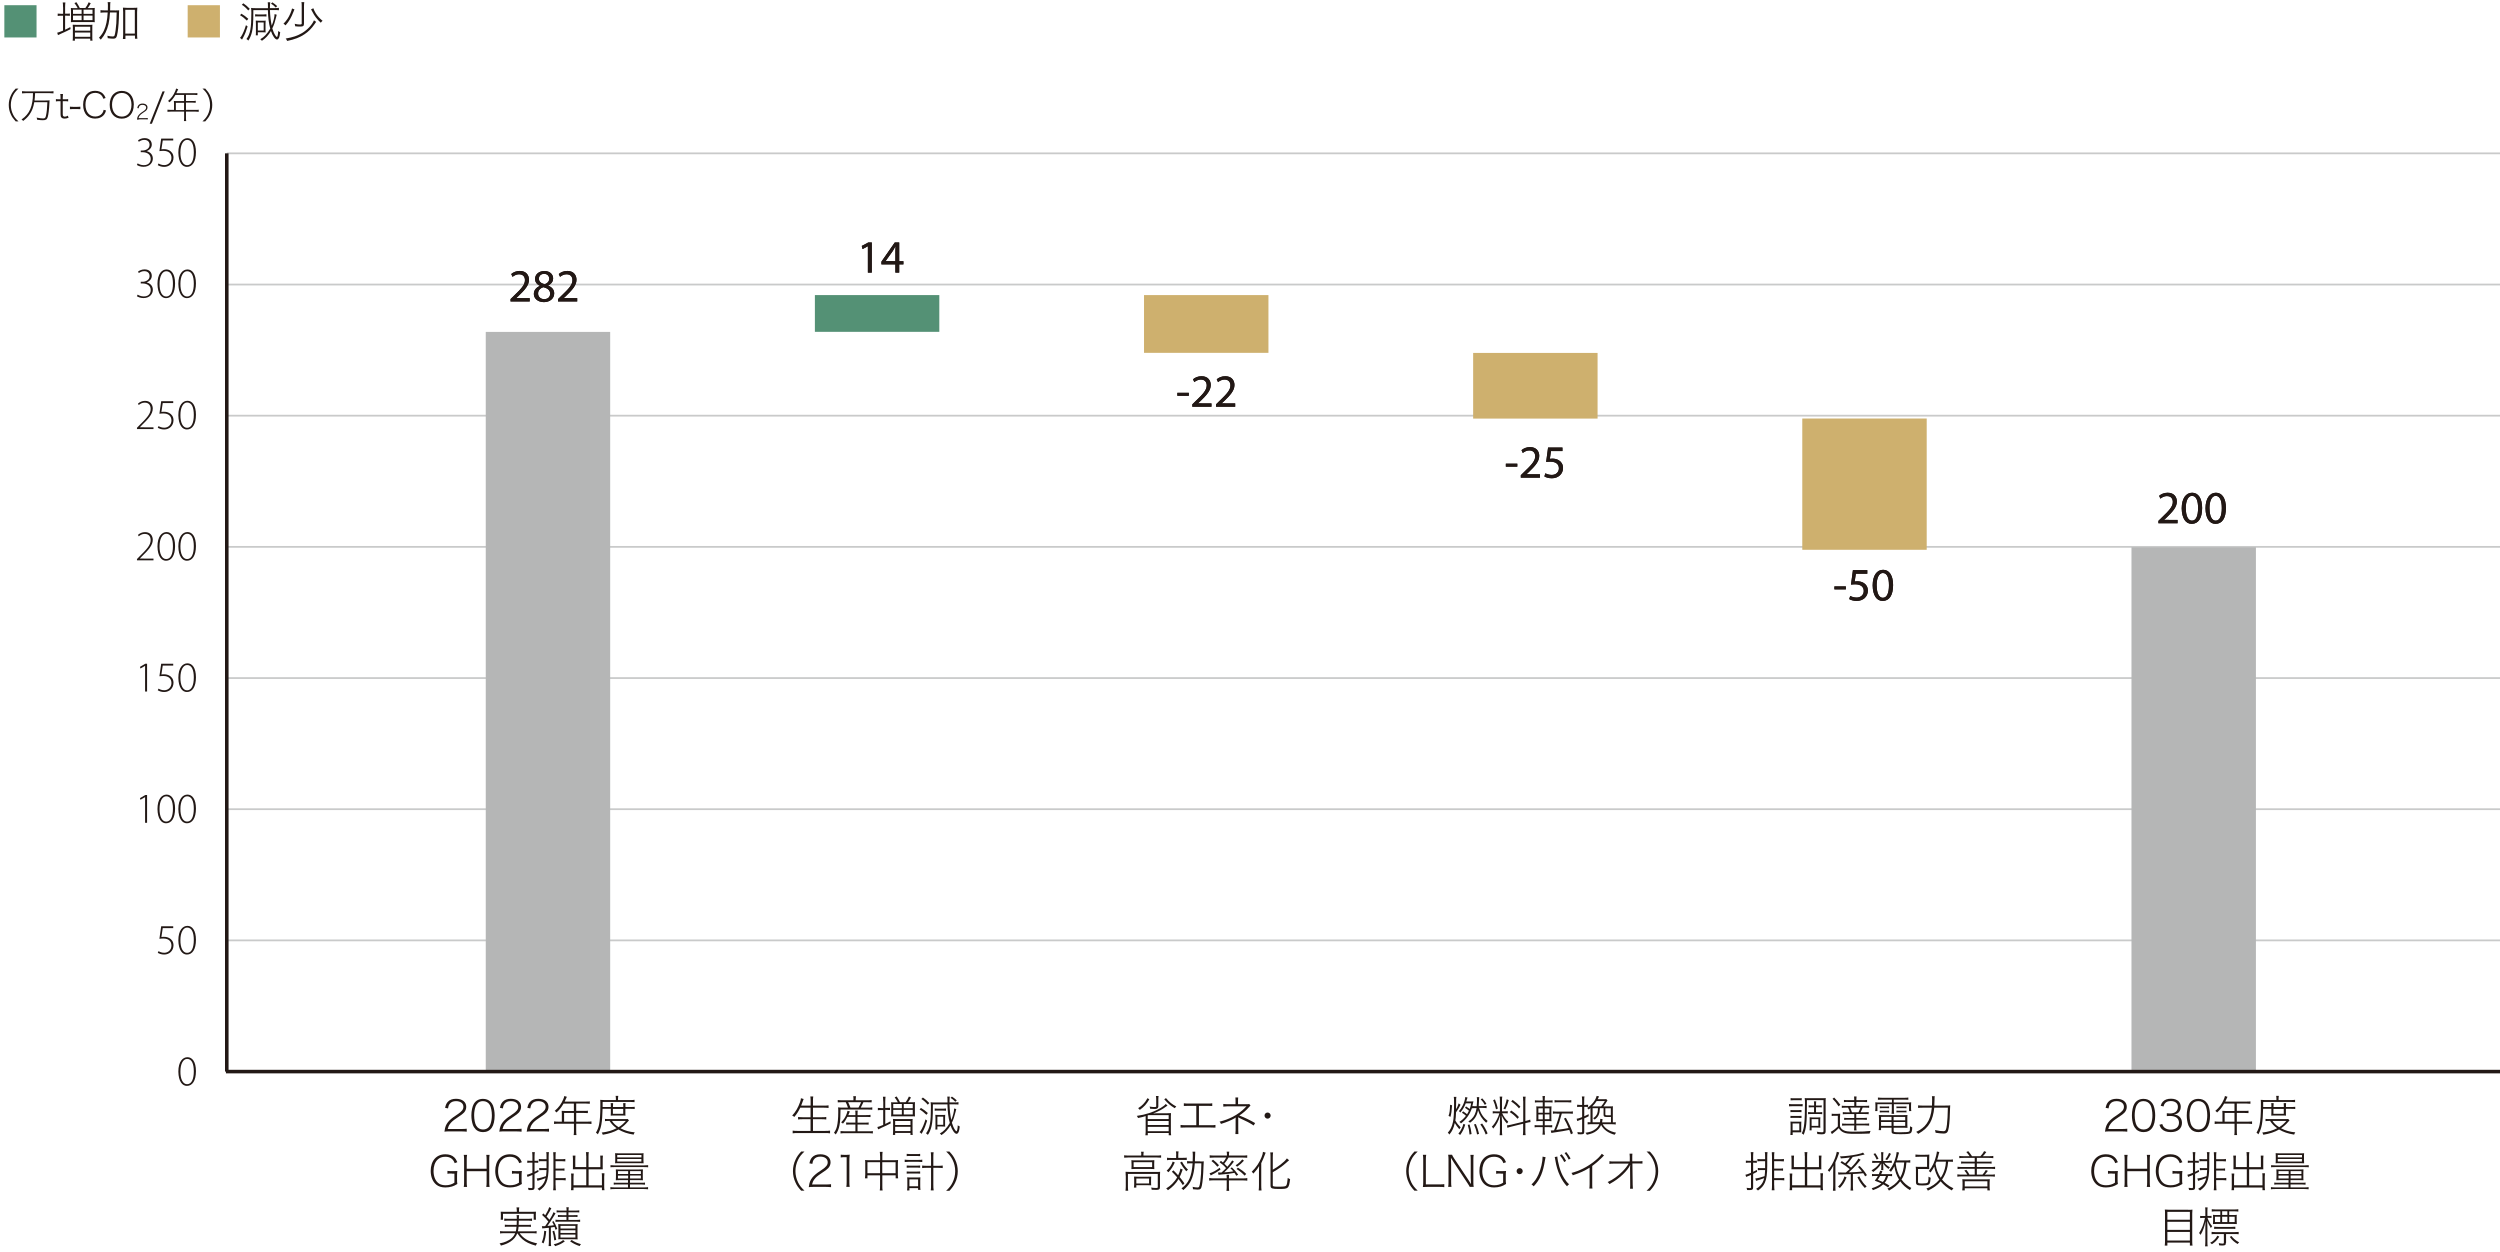 <?xml version="1.0" encoding="UTF-8"?>
<svg id="_レイヤー_1" data-name="レイヤー_1" xmlns="http://www.w3.org/2000/svg" xmlns:xlink="http://www.w3.org/1999/xlink" viewBox="0 0 351 175.75">
  <defs>
    <style>
      .cls-1, .cls-2, .cls-3 {
        fill: none;
      }

      .cls-4 {
        fill: #221815;
      }

      .cls-5 {
        fill: #b5b6b6;
      }

      .cls-6 {
        clip-path: url(#clippath-1);
      }

      .cls-7 {
        clip-path: url(#clippath-3);
      }

      .cls-8 {
        clip-path: url(#clippath-4);
      }

      .cls-9 {
        clip-path: url(#clippath-2);
      }

      .cls-2 {
        stroke: #221815;
        stroke-width: .5px;
      }

      .cls-2, .cls-3 {
        stroke-miterlimit: 10;
      }

      .cls-3 {
        stroke: #c9caca;
        stroke-width: .25px;
      }

      .cls-10 {
        fill: #549175;
      }

      .cls-11 {
        fill: #ceb06e;
      }

      .cls-12 {
        clip-path: url(#clippath);
      }
    </style>
    <clipPath id="clippath">
      <rect class="cls-1" width="351" height="175.75"/>
    </clipPath>
    <clipPath id="clippath-1">
      <rect class="cls-1" width="351" height="175.75"/>
    </clipPath>
    <clipPath id="clippath-2">
      <rect class="cls-1" width="351" height="175.75"/>
    </clipPath>
    <clipPath id="clippath-3">
      <rect class="cls-1" width="351" height="175.75"/>
    </clipPath>
    <clipPath id="clippath-4">
      <rect class="cls-1" width="351" height="175.75"/>
    </clipPath>
  </defs>
  <g class="cls-12">
    <line class="cls-3" x1="31.84" y1="21.53" x2="356.51" y2="21.53"/>
    <line class="cls-3" x1="31.84" y1="58.36" x2="356.51" y2="58.36"/>
    <line class="cls-3" x1="31.84" y1="113.61" x2="356.51" y2="113.61"/>
    <line class="cls-3" x1="31.84" y1="95.2" x2="356.51" y2="95.2"/>
    <line class="cls-3" x1="31.84" y1="39.95" x2="356.51" y2="39.95"/>
    <line class="cls-3" x1="31.84" y1="76.78" x2="356.51" y2="76.78"/>
    <line class="cls-3" x1="31.84" y1="132.03" x2="356.51" y2="132.03"/>
  </g>
  <line class="cls-2" x1="31.84" y1="21.53" x2="31.84" y2="150.45"/>
  <path class="cls-4" d="M26.23,152.46c-.61,0-1.17-.6-1.19-2,0-1.42.62-2.03,1.28-2.03s1.19.62,1.19,1.96-.5,2.07-1.27,2.07h0ZM26.27,152.22c.65,0,.94-.74.94-1.8s-.28-1.75-.94-1.75c-.56,0-.94.72-.94,1.75-.02,1.08.35,1.8.92,1.8h0Z"/>
  <g>
    <path class="cls-4" d="M24.32,130.31h-1.47l-.19,1.25c.09-.02.19-.03.36-.03.26,0,.5.05.73.17.31.15.61.5.61,1.01,0,.79-.59,1.31-1.31,1.31-.4,0-.73-.13-.9-.25l.11-.23c.15.1.44.23.8.23.56,0,1.01-.42,1.01-1.01,0-.56-.35-.99-1.13-.99-.23,0-.42.02-.56.04l.25-1.76h1.69v.25Z"/>
    <path class="cls-4" d="M26.23,134.02c-.61,0-1.17-.6-1.19-2,0-1.42.62-2.03,1.28-2.03s1.19.62,1.19,1.96-.5,2.07-1.27,2.07h0ZM26.27,133.78c.65,0,.94-.74.94-1.8s-.28-1.75-.94-1.75c-.56,0-.94.72-.94,1.75-.02,1.08.35,1.8.92,1.8h0Z"/>
  </g>
  <g>
    <path class="cls-4" d="M20.37,111.92h-.01l-.64.37-.07-.23.74-.44h.26v3.9h-.28v-3.6Z"/>
    <path class="cls-4" d="M23.3,115.59c-.61,0-1.17-.6-1.19-2,0-1.42.62-2.03,1.28-2.03s1.19.62,1.19,1.96-.5,2.07-1.27,2.07h0ZM23.34,115.35c.65,0,.94-.74.94-1.8s-.28-1.75-.94-1.75c-.56,0-.94.72-.94,1.75-.02,1.08.35,1.8.92,1.8h0Z"/>
    <path class="cls-4" d="M26.23,115.59c-.61,0-1.17-.6-1.19-2,0-1.42.62-2.03,1.28-2.03s1.19.62,1.19,1.96-.5,2.07-1.27,2.07h0ZM26.27,115.35c.65,0,.94-.74.94-1.8s-.28-1.75-.94-1.75c-.56,0-.94.72-.94,1.75-.02,1.08.35,1.8.92,1.8h0Z"/>
  </g>
  <g>
    <path class="cls-4" d="M20.37,93.49h-.01l-.64.37-.07-.23.74-.44h.26v3.9h-.28v-3.6Z"/>
    <path class="cls-4" d="M24.32,93.45h-1.47l-.19,1.25c.09-.02.19-.03.36-.03.26,0,.5.05.73.17.31.15.61.5.61,1.01,0,.79-.59,1.31-1.31,1.31-.4,0-.73-.13-.9-.25l.11-.23c.15.1.44.23.8.23.56,0,1.01-.42,1.01-1.01,0-.56-.35-.99-1.13-.99-.23,0-.42.02-.56.04l.25-1.76h1.69v.25Z"/>
    <path class="cls-4" d="M26.23,97.16c-.61,0-1.17-.6-1.19-2,0-1.42.62-2.03,1.28-2.03s1.19.62,1.19,1.96-.5,2.07-1.27,2.07h0ZM26.27,96.92c.65,0,.94-.74.94-1.8s-.28-1.75-.94-1.75c-.56,0-.94.72-.94,1.75-.02,1.08.35,1.8.92,1.8h0Z"/>
  </g>
  <g>
    <path class="cls-4" d="M19.23,78.66v-.17l.36-.37c1.08-1.06,1.56-1.61,1.56-2.28,0-.44-.19-.88-.84-.88-.37,0-.66.19-.83.34l-.11-.2c.25-.23.59-.39,1-.39.81,0,1.08.61,1.08,1.07,0,.77-.56,1.39-1.54,2.35l-.28.29h0s1.92.01,1.92.01v.24h-2.32Z"/>
    <path class="cls-4" d="M23.3,78.73c-.61,0-1.17-.6-1.19-2,0-1.42.62-2.03,1.28-2.03s1.19.62,1.19,1.96-.5,2.07-1.27,2.07h0ZM23.34,78.49c.65,0,.94-.74.94-1.8s-.28-1.75-.94-1.75c-.56,0-.94.72-.94,1.75-.02,1.08.35,1.8.92,1.8h0Z"/>
    <path class="cls-4" d="M26.23,78.73c-.61,0-1.17-.6-1.19-2,0-1.42.62-2.03,1.28-2.03s1.19.62,1.19,1.96-.5,2.07-1.27,2.07h0ZM26.27,78.49c.65,0,.94-.74.94-1.8s-.28-1.75-.94-1.75c-.56,0-.94.72-.94,1.75-.02,1.08.35,1.8.92,1.8h0Z"/>
  </g>
  <g>
    <path class="cls-4" d="M19.23,60.23v-.17l.36-.37c1.08-1.06,1.56-1.61,1.56-2.28,0-.44-.19-.88-.84-.88-.37,0-.66.19-.83.34l-.11-.2c.25-.23.59-.39,1-.39.81,0,1.08.61,1.08,1.07,0,.77-.56,1.39-1.54,2.35l-.28.29h0s1.92.01,1.92.01v.24h-2.32Z"/>
    <path class="cls-4" d="M24.32,56.59h-1.47l-.19,1.25c.09-.02.19-.03.36-.03.26,0,.5.05.73.17.31.15.61.5.61,1.01,0,.79-.59,1.31-1.31,1.31-.4,0-.73-.13-.9-.25l.11-.23c.15.1.44.23.8.23.56,0,1.01-.42,1.01-1.01,0-.56-.35-.99-1.13-.99-.23,0-.42.02-.56.04l.25-1.76h1.69v.25Z"/>
    <path class="cls-4" d="M26.23,60.3c-.61,0-1.17-.6-1.19-2,0-1.42.62-2.03,1.28-2.03s1.19.62,1.19,1.96-.5,2.07-1.27,2.07h0ZM26.27,60.06c.65,0,.94-.74.94-1.8s-.28-1.75-.94-1.75c-.56,0-.94.72-.94,1.75-.02,1.08.35,1.8.92,1.8h0Z"/>
  </g>
  <g>
    <path class="cls-4" d="M19.34,41.37c.14.1.47.25.84.25.8,0,.99-.55.98-.9,0-.65-.57-.92-1.15-.92h-.25v-.24h.26c.43,0,.98-.25.98-.79,0-.36-.2-.7-.76-.7-.3,0-.58.14-.75.27l-.11-.21c.19-.15.54-.31.91-.31.74,0,1.02.46,1.02.91,0,.4-.26.74-.73.92h0c.49.11.88.48.88,1.04s-.42,1.16-1.32,1.16c-.4,0-.75-.14-.92-.26l.11-.23Z"/>
    <path class="cls-4" d="M23.3,41.86c-.61,0-1.17-.6-1.19-2,0-1.42.62-2.03,1.28-2.03s1.19.62,1.19,1.96-.5,2.07-1.27,2.07h0ZM23.34,41.63c.65,0,.94-.74.94-1.8s-.28-1.75-.94-1.75c-.56,0-.94.72-.94,1.75-.02,1.09.35,1.8.92,1.8h0Z"/>
    <path class="cls-4" d="M26.23,41.86c-.61,0-1.17-.6-1.19-2,0-1.42.62-2.03,1.28-2.03s1.19.62,1.19,1.96-.5,2.07-1.27,2.07h0ZM26.27,41.63c.65,0,.94-.74.94-1.8s-.28-1.75-.94-1.75c-.56,0-.94.72-.94,1.75-.02,1.09.35,1.8.92,1.8h0Z"/>
  </g>
  <g>
    <path class="cls-4" d="M19.34,22.94c.14.1.47.25.84.25.8,0,.99-.55.98-.9,0-.65-.57-.92-1.15-.92h-.25v-.24h.26c.43,0,.98-.25.98-.79,0-.36-.2-.7-.76-.7-.3,0-.58.14-.75.27l-.11-.21c.19-.15.54-.31.91-.31.74,0,1.02.46,1.02.91,0,.4-.26.74-.73.92h0c.49.11.88.48.88,1.04s-.42,1.16-1.32,1.16c-.4,0-.75-.14-.92-.26l.11-.23Z"/>
    <path class="cls-4" d="M24.32,19.72h-1.47l-.19,1.25c.09-.02.19-.03.36-.03.26,0,.5.05.73.17.31.15.61.5.61,1.01,0,.79-.59,1.31-1.31,1.31-.4,0-.73-.13-.9-.25l.11-.23c.15.1.44.23.8.23.56,0,1.01-.42,1.01-1.01,0-.56-.35-.99-1.13-.99-.23,0-.42.02-.56.04l.25-1.76h1.69v.25Z"/>
    <path class="cls-4" d="M26.23,23.43c-.61,0-1.17-.6-1.19-2,0-1.42.62-2.03,1.28-2.03s1.19.62,1.19,1.96-.5,2.07-1.27,2.07h0ZM26.27,23.19c.65,0,.94-.74.94-1.8s-.28-1.75-.94-1.75c-.56,0-.94.72-.94,1.75-.02,1.08.35,1.8.92,1.8h0Z"/>
  </g>
  <rect class="cls-10" x="114.41" y="41.43" width="17.47" height="5.16"/>
  <rect class="cls-11" x="160.62" y="41.43" width="17.47" height="8.11"/>
  <rect class="cls-11" x="206.83" y="49.55" width="17.47" height="9.22"/>
  <rect class="cls-11" x="253.04" y="58.76" width="17.47" height="18.43"/>
  <rect class="cls-5" x="68.2" y="46.6" width="17.47" height="103.97"/>
  <rect class="cls-5" x="299.26" y="76.83" width="17.47" height="73.74"/>
  <g class="cls-6">
    <line class="cls-2" x1="356.44" y1="150.45" x2="31.72" y2="150.45"/>
  </g>
  <g>
    <path class="cls-4" d="M251.18,155c.14.02.25.03.48.03h.95c.25,0,.35,0,.48-.03v.33c-.13-.02-.23-.02-.43-.02h-1c-.21,0-.33,0-.48.02v-.33ZM251.37,159.33c.02-.16.03-.38.03-.58v-.8c0-.19,0-.32-.02-.49.1.02.17.02.38.02h.94s.08,0,.08,0c.02,0,.06,0,.13-.01-.01.1-.02.19-.02.47v.61c0,.24,0,.34.02.43q-.06,0-.16,0s-.02,0-.18,0h-.88v.37h-.31ZM251.38,155.84c.11.02.22.02.41.02h.73c.2,0,.29,0,.41-.02v.31c-.12-.02-.22-.02-.41-.02h-.73c-.19,0-.3,0-.41.02v-.31ZM251.38,156.66c.11.02.21.02.41.02h.73c.2,0,.29,0,.41-.02v.31c-.14-.02-.22-.02-.41-.02h-.73c-.19,0-.3,0-.41.02v-.31ZM251.4,154.17c.13.02.22.03.42.03h.72c.19,0,.29,0,.42-.03v.32c-.12-.02-.25-.02-.42-.02h-.72c-.17,0-.29,0-.42.02v-.32ZM251.68,158.7h.94v-.97h-.94v.97ZM256.32,158.83c0,.17-.05.29-.15.36-.08.05-.21.07-.45.07-.13,0-.16,0-.57-.04,0-.13-.02-.19-.07-.33.28.05.5.08.72.08.18,0,.22-.04.22-.19v-4.32h-2.33v.71c0,2.47-.09,3.3-.46,4.16-.09-.1-.14-.14-.26-.2.2-.43.29-.77.35-1.4.07-.64.1-1.58.1-2.88,0-.29-.01-.49-.04-.68.15.02.29.02.56.02h1.84c.29,0,.41,0,.56-.02-.02.16-.02.31-.02.56v4.1ZM254.38,155.46c-.19,0-.31,0-.44.02v-.29c.16.02.28.03.44.03h.32v-.11c0-.23,0-.34-.03-.48h.33c-.02.13-.03.25-.03.49v.1h.34c.19,0,.31,0,.46-.03v.29c-.12-.02-.24-.02-.46-.02h-.34v.7h.43c.21,0,.31,0,.44-.03v.31c-.13-.02-.23-.03-.44-.03h-1.12c-.18,0-.29,0-.43.03v-.31c.13.02.23.03.43.03h.41v-.7h-.32ZM255.56,158.01c0,.14,0,.22.02.32-.17-.01-.35-.02-.43-.02h-.8v.39h-.29c.02-.11.02-.24.02-.44v-1.01c0-.17,0-.28-.02-.38.13.01.25.02.41.02h.67c.21,0,.33,0,.44-.02-.01.1-.02.22-.02.36v.79ZM254.35,158.07h.95v-.94h-.95v.94Z"/>
    <path class="cls-4" d="M257.16,156.36c.14.02.24.03.46.03h.28c.17,0,.31-.01.46-.03-.02.18-.03.34-.03.62v1.15c.1.24.22.39.46.53.29.17.68.23,1.53.23,1.05,0,1.75-.04,2.31-.11-.08.17-.1.22-.13.37-.6.03-1.35.04-2.06.04-.95,0-1.29-.04-1.64-.21-.26-.12-.46-.31-.64-.59-.28.28-.41.4-.73.65-.07.05-.14.12-.23.19l-.17-.32c.28-.13.65-.41,1-.76v-1.49h-.42c-.21,0-.3,0-.44.03v-.32ZM257.52,154.1c.37.37.54.58.86,1.01l-.24.22c-.32-.49-.49-.7-.85-1.06l.23-.18ZM259.48,154.71c-.28,0-.47.01-.59.03v-.31c.12.02.31.03.6.03h.85c0-.2-.01-.37-.03-.52h.35c-.02.14-.03.31-.03.52h.91c.29,0,.47-.01.6-.03v.31c-.13-.02-.32-.03-.58-.03h-.93v.55h1.21c.29,0,.47,0,.59-.03v.31c-.14-.02-.31-.03-.6-.03h-.31c-.1.26-.17.42-.29.65h.54c.29,0,.47,0,.59-.03v.31c-.14-.02-.31-.03-.59-.03h-1.15v.55h.89c.28,0,.47-.01.6-.03v.3c-.13-.02-.32-.03-.59-.03h-.9v.56h1.21c.29,0,.48-.01.6-.03v.31c-.13-.02-.32-.03-.59-.03h-1.21v.12c0,.22,0,.41.03.58h-.35c.02-.16.03-.38.03-.58v-.11h-1.12c-.28,0-.47.01-.59.03v-.31c.12.02.3.03.59.03h1.12v-.56h-.82c-.28,0-.47.01-.6.03v-.3c.12.02.31.03.6.03h.82v-.55h-1.02c-.29,0-.46,0-.59.03v-.31c.12.02.3.03.59.03h.4c-.07-.24-.14-.42-.25-.65h-.29c-.29,0-.46,0-.59.03v-.31c.12.02.29.03.59.03h1.16v-.55h-.86ZM259.76,155.51c.1.22.17.4.25.65h.92c.11-.21.2-.41.28-.65h-1.46Z"/>
    <path class="cls-4" d="M264.25,154.39c-.25,0-.41,0-.59.02v-.32c.19.02.37.04.59.04h3.1c.26,0,.41-.01.58-.04v.32c-.17-.02-.3-.02-.56-.02h-1.49v.4h1.81c.31,0,.49,0,.64-.03-.02.14-.02.26-.02.44v.35c0,.18,0,.29.04.44h-.32v-.96h-2.13v.76c0,.29,0,.42.04.59h-.37c.02-.16.04-.31.04-.59v-.76h-2.02v.96h-.32c.02-.15.04-.27.04-.44v-.35c0-.17,0-.29-.02-.44.15.02.33.03.64.03h1.7v-.4h-1.34ZM264.1,158.33v.34h-.33c.02-.16.04-.31.04-.49v-1.12c0-.21,0-.35-.02-.52.14.02.27.02.51.02h2.97c.25,0,.4,0,.54-.02-.02.15-.02.3-.02.53v.85c0,.19,0,.3.02.43-.11-.01-.3-.02-.53-.02h-1.41v.47c0,.15.12.17.99.17.76,0,1.09-.03,1.2-.12.08-.06.11-.25.11-.72q.14.08.31.15c-.01.46-.08.71-.23.81-.16.11-.51.15-1.43.15-1.09,0-1.24-.05-1.24-.38v-.53h-1.47ZM263.92,155.34c.13.02.2.02.38.02h.56c.16,0,.26,0,.37-.02v.26c-.11-.02-.21-.02-.37-.02h-.56c-.16,0-.26,0-.38.02v-.26ZM263.92,155.93c.11.02.21.02.38.02h.56c.16,0,.26,0,.37-.02v.26c-.11-.02-.21-.02-.37-.02h-.56c-.17,0-.26,0-.38.02v-.26ZM264.1,156.81v.47h1.47v-.47h-1.47ZM264.1,157.53v.54h1.47v-.54h-1.47ZM267.49,157.29v-.47h-1.63v.47h1.63ZM267.49,158.07v-.54h-1.63v.54h1.63ZM266.26,155.34c.1.02.21.02.38.02h.67c.15,0,.26,0,.36-.02v.26c-.11-.02-.21-.02-.36-.02h-.67c-.16,0-.28,0-.38.02v-.26ZM266.26,155.93c.11.02.2.02.38.02h.67c.15,0,.25,0,.36-.02v.26c-.1-.02-.22-.02-.36-.02h-.67c-.16,0-.28,0-.38.02v-.26Z"/>
    <path class="cls-4" d="M273.13,155.22c.37,0,.53,0,.68-.03-.02.19-.02.22-.02.38-.02,1.08-.08,2.08-.17,2.67-.11.73-.26.91-.75.91-.28,0-.64-.04-1.11-.11-.02-.14-.04-.23-.08-.38.49.11.85.16,1.17.16s.4-.15.5-.92c.07-.58.11-1.39.13-2.38h-1.91c-.08.86-.28,1.58-.59,2.13-.35.62-.86,1.09-1.67,1.55-.1-.14-.17-.22-.28-.28.67-.31,1.13-.67,1.49-1.18.39-.55.61-1.22.71-2.22h-1.19c-.35,0-.59.01-.74.04v-.37c.17.02.36.04.74.04h1.21c.02-.31.02-.47.02-.77,0-.26,0-.41-.03-.55h.4c-.02.16-.03.21-.03.48,0,.28-.02.61-.03.84h1.55Z"/>
  </g>
  <g>
    <path class="cls-4" d="M245.84,162.38c0-.24-.01-.43-.04-.62h.38c-.02.17-.04.38-.04.62v.6h.1c.2,0,.29,0,.42-.03v.31c-.14-.02-.23-.02-.42-.02h-.1v1.28c.19-.09.28-.13.52-.26l.04.26c-.26.14-.35.19-.56.29v1.9c0,.29-.12.38-.5.38-.09,0-.23,0-.34-.01-.02-.13-.04-.19-.08-.31.19.03.32.04.46.04.12,0,.16-.02.16-.14v-1.71c-.19.08-.34.14-.46.19-.08.02-.13.05-.22.1l-.1-.32c.17-.02.3-.07.78-.27v-1.42h-.29c-.17,0-.29,0-.43.03v-.32c.14.02.25.03.43.03h.29v-.6ZM246.46,165.45c.31-.02.8-.14,1.29-.32.04-.29.05-.5.07-.85h-.55c-.22,0-.34,0-.47.03v-.33c.14.02.25.03.47.03h.55v-.98h-.59c-.22,0-.34,0-.49.03v-.34c.14.02.25.03.49.03h.59v-.32c0-.37,0-.49-.04-.67h.38c-.02.16-.04.34-.04.66v1.23c0,1.19-.1,1.87-.33,2.39-.2.45-.45.74-.97,1.11-.08-.1-.14-.14-.27-.23.5-.31.71-.53.92-.9.1-.19.16-.35.22-.61-.19.07-.37.14-.59.21q-.07.02-.42.13-.08.02-.13.04l-.1-.34ZM249.1,166.41c0,.33.01.51.04.7h-.39c.03-.2.04-.38.04-.7v-4.02c0-.25-.01-.44-.03-.62h.37c-.03.14-.04.3-.04.61v.37h.85c.26,0,.38,0,.52-.04v.35c-.17-.02-.33-.03-.52-.03h-.85v1.04h.75c.29,0,.4,0,.5-.03v.33c-.13-.02-.26-.03-.5-.03h-.75v1.07h.88c.26,0,.41,0,.54-.03v.35c-.17-.02-.34-.04-.54-.04h-.88v.71Z"/>
    <path class="cls-4" d="M253.39,162.29c0-.27-.01-.39-.04-.53h.41c-.03.16-.04.29-.04.53v1.58h1.66v-1.19c0-.16,0-.29-.02-.43h.38c-.02.17-.03.29-.03.44v1.21c0,.1,0,.18.01.28-.14,0-.25-.01-.36-.01h-1.63v2.25h1.87v-1.17c0-.22,0-.37-.03-.52h.38c-.02.15-.03.29-.03.52v1.37c0,.2.01.33.04.48h-.36v-.37h-3.99v.37h-.36c.02-.15.04-.29.04-.48v-1.34c0-.22,0-.37-.03-.52h.38c-.02.16-.03.28-.03.51v1.14h1.79v-2.25h-1.52c-.11,0-.21,0-.36.01.01-.14.01-.19.01-.28v-1.19c0-.14-.01-.28-.03-.45h.38c-.02.13-.02.25-.02.44v1.17h1.54v-1.58Z"/>
    <path class="cls-4" d="M257.38,164.56c0-.31,0-.57.02-.92-.17.35-.31.58-.56.89-.05-.07-.17-.19-.22-.23.43-.46.77-1.05,1.03-1.75.12-.33.2-.63.23-.84l.35.1c-.05.11-.05.12-.1.29-.1.32-.25.7-.44,1.1v3.23c0,.37,0,.57.02.75h-.37c.02-.2.04-.4.04-.74v-1.86ZM258.04,164.6c.15.02.29.02.58.02.16,0,.25,0,.54,0,.2-.17.29-.25.54-.48-.45-.38-.75-.59-1.29-.91l.17-.22c.24.14.32.2.48.31.3-.28.46-.48.67-.81-.45.07-.83.1-1.28.13-.03-.12-.04-.15-.13-.28.81-.03,1.63-.13,2.38-.28.47-.1.72-.17.86-.26l.23.27c-.07.01-.1.02-.33.08-.32.09-.86.2-1.34.27-.31.45-.47.65-.84,1.03.26.19.31.23.61.47.53-.54.86-.95,1.02-1.28l.32.17s-.04.04-.37.45c-.32.4-.91,1-1.29,1.32.8-.02,1.19-.05,1.85-.11-.16-.22-.27-.34-.56-.65l.23-.14c.46.47.68.75,1.03,1.29l-.26.17c-.12-.22-.16-.3-.26-.44-.63.07-.84.08-1.45.11v1.69c0,.28.01.45.04.63h-.38c.02-.17.04-.37.04-.62v-1.68c-.52.03-.57.03-1.46.05-.13,0-.19,0-.28.02l-.06-.34ZM259.26,165.3c-.29.7-.49,1.01-.94,1.49-.1-.09-.16-.13-.26-.19.26-.25.38-.38.54-.64.17-.26.24-.43.36-.79l.29.13ZM261.04,165.15c.2.4.31.59.53.88.17.22.26.32.51.54-.09.07-.17.13-.26.22-.45-.47-.7-.83-1.04-1.49l.26-.14Z"/>
    <path class="cls-4" d="M265.2,162.98c.21,0,.29,0,.41-.02v.31c-.11-.02-.2-.02-.41-.02h-.63c.19.25.42.44.78.64-.09.07-.11.1-.2.23-.39-.29-.55-.46-.76-.79.02.14.02.24.02.33v.37c0,.1,0,.19.02.26h-.32c.01-.08.02-.17.02-.26v-.37c0-.1,0-.19.02-.32-.34.55-.58.79-1.16,1.21-.07-.1-.13-.16-.23-.23.43-.26.65-.43.91-.72.09-.1.13-.15.26-.34h-.61c-.22,0-.34,0-.46.03v-.32c.12.02.24.03.47.03h.8v-.83c0-.15-.01-.26-.03-.4h.33c-.02.13-.03.24-.03.4v.83h.8ZM265.08,166.71c-.29-.2-.38-.26-.68-.43-.37.35-.76.57-1.45.82-.05-.11-.09-.18-.16-.27.58-.17,1.03-.4,1.36-.68-.23-.11-.4-.18-.93-.38.21-.28.28-.38.44-.66h-.42c-.2,0-.31,0-.41.03v-.32c.1.02.21.03.41.03h.55c.08-.17.11-.25.19-.49l.31.08c-.08.2-.11.27-.17.41h1.12c.2,0,.31,0,.41-.03v.32c-.11-.02-.22-.03-.42-.03h-.13c-.15.47-.25.65-.49.96.23.12.36.19.66.38l-.17.26ZM263.28,161.9c.2.27.31.47.46.79l-.26.11c-.13-.31-.23-.5-.44-.78l.25-.11ZM263.97,165.11c-.09.16-.15.26-.33.54.35.14.47.19.71.3.23-.26.32-.45.44-.84h-.82ZM265.49,162c-.2.41-.32.59-.54.88l-.25-.13c.26-.3.38-.52.52-.88l.27.13ZM268.19,163.24c-.13-.02-.2-.03-.53-.03-.05.63-.09.9-.21,1.31-.11.41-.27.76-.48,1.08.37.52.79.87,1.38,1.19-.08.11-.13.17-.19.3-.56-.32-1-.71-1.37-1.23-.38.5-.88.91-1.58,1.3-.07-.12-.12-.2-.21-.28.74-.35,1.23-.73,1.62-1.28-.35-.57-.53-1.08-.65-1.85-.14.28-.25.46-.48.77-.1-.1-.14-.13-.27-.19.34-.38.58-.82.8-1.4.15-.42.25-.88.27-1.19l.34.08c-.03.08-.04.1-.1.33-.07.3-.14.55-.22.77h1.33c.28,0,.38,0,.56-.04v.34ZM266.2,163.21q-.02.07-.05.13c.13.86.31,1.4.64,1.98.16-.28.29-.58.38-.92.1-.38.14-.65.18-1.19h-1.15Z"/>
    <path class="cls-4" d="M270.85,163.5c0,.31,0,.49.02.65-.19-.02-.37-.02-.67-.02h-.91v1.77c0,.23.06.26.59.26.42,0,.65-.04.74-.11.08-.08.14-.33.14-.65v-.2c.13.08.2.12.31.16-.04.51-.1.77-.2.89-.13.14-.4.19-.98.19-.76,0-.89-.07-.89-.52v-1.44c0-.32,0-.49-.03-.67.17.02.34.02.61.02h.98v-1.42h-1.04c-.25,0-.41,0-.59.03v-.35c.15.02.34.04.59.04h.75c.24,0,.42,0,.61-.03-.02.18-.02.35-.02.6v.78ZM273.52,163.1c-.05.53-.08.74-.19,1.12-.15.52-.37.97-.67,1.39.19.23.38.43.65.64.31.25.5.37.95.59-.11.12-.16.18-.22.3-.62-.34-1.16-.78-1.57-1.28-.47.55-1.03.95-1.8,1.31-.05-.13-.1-.2-.2-.3.74-.26,1.34-.68,1.82-1.25-.2-.3-.36-.6-.48-.92-.11-.29-.16-.46-.24-.9-.14.26-.26.44-.52.82-.08-.09-.14-.14-.25-.2.5-.59.83-1.28,1.04-2.18.06-.25.08-.39.1-.57l.34.08c-.03.07-.05.16-.1.35-.06.27-.12.49-.2.72h1.65c.28,0,.43-.01.56-.04v.35c-.15-.02-.29-.03-.55-.03h-.13ZM271.88,163.1c-.04.12-.06.15-.13.31.13.8.32,1.33.73,1.95.27-.4.44-.78.57-1.26.09-.33.13-.56.16-1h-1.33Z"/>
    <path class="cls-4" d="M276.53,162.33c-.13-.2-.26-.37-.46-.59l.28-.11c.23.27.37.47.52.7h1.18c.23-.23.38-.44.52-.71l.31.12c-.17.25-.32.43-.49.59h.89c.26,0,.42-.01.58-.04v.32c-.17-.02-.34-.04-.58-.04h-1.73v.53h1.55c.25,0,.36,0,.52-.03v.31c-.14-.02-.27-.03-.52-.03h-1.55v.5h1.98c.25,0,.43-.01.58-.04v.33c-.16-.02-.33-.04-.58-.04h-1.98v.82h.79c.17-.18.31-.37.46-.65l.3.12c-.18.25-.31.4-.44.53h.84c.26,0,.41-.01.58-.04v.33c-.17-.02-.34-.04-.58-.04h-4.1c-.25,0-.42.01-.59.04v-.33c.17.02.33.04.59.04h.81c-.11-.2-.22-.35-.42-.58l.29-.09c.2.26.28.39.43.67h.74v-.82h-1.83c-.25,0-.4.01-.58.04v-.33c.15.02.33.04.58.04h1.83v-.5h-1.39c-.24,0-.37,0-.52.03v-.31c.15.02.26.03.52.03h1.39v-.53h-1.59c-.23,0-.4.01-.58.04v-.32c.16.02.32.04.58.04h.88ZM275.5,167.13c.02-.17.04-.36.04-.52v-.59c0-.17-.01-.31-.03-.46.14.02.23.02.42.02h3.02c.19,0,.29,0,.42-.02-.02.15-.03.28-.03.46v.59c0,.17.01.35.04.52h-.35v-.3h-3.18v.3h-.35ZM275.85,166.58h3.18v-.73h-3.18v.73Z"/>
  </g>
  <g>
    <path class="cls-4" d="M296.18,158.85c-.36,0-.44,0-.64.04.07-.49.1-.59.19-.83.15-.35.38-.65.76-.97.2-.17.21-.18.89-.64.61-.41.82-.68.82-1.06,0-.48-.41-.79-1.04-.79-.41,0-.71.13-.9.4-.12.17-.17.31-.22.62l-.41-.08c.09-.42.19-.62.37-.83.26-.29.65-.44,1.16-.44.88,0,1.44.44,1.44,1.13,0,.3-.11.57-.31.8-.16.17-.32.3-.99.75-.55.37-.76.55-.97.83-.18.24-.26.43-.33.73h1.97c.28,0,.47-.01.7-.04v.42c-.23-.02-.42-.04-.7-.04h-1.79Z"/>
    <path class="cls-4" d="M299.9,158.52c-.16-.16-.28-.35-.35-.53-.15-.42-.23-.89-.23-1.38,0-.64.14-1.29.34-1.62.28-.47.73-.71,1.29-.71.43,0,.79.14,1.06.41.16.17.28.35.35.53.15.41.23.89.23,1.39,0,.73-.15,1.37-.41,1.73-.29.41-.7.61-1.22.61-.43,0-.79-.14-1.06-.41ZM300.19,154.91c-.13.13-.23.28-.28.43-.13.37-.2.8-.2,1.25,0,.57.12,1.17.29,1.45.22.36.54.54.95.54.31,0,.58-.1.77-.29.13-.13.23-.29.28-.45.13-.38.2-.79.2-1.25,0-.55-.12-1.16-.28-1.44-.21-.36-.54-.55-.97-.55-.32,0-.58.1-.77.31Z"/>
    <path class="cls-4" d="M303.57,157.79c.11.32.2.45.4.59.2.14.47.22.78.22.73,0,1.18-.37,1.18-.97s-.44-.95-1.26-.95c-.18,0-.29,0-.45.02v-.4c.14.02.28.03.43.03.73,0,1.13-.33,1.13-.94,0-.49-.39-.8-1-.8-.38,0-.65.11-.82.32-.1.11-.14.21-.2.44l-.4-.1c.1-.29.16-.41.29-.56.26-.29.65-.43,1.16-.43.46,0,.83.13,1.07.37.19.2.3.46.3.74,0,.32-.09.58-.26.77-.17.19-.37.29-.71.34.35.04.53.1.73.26.26.2.41.52.41.91,0,.8-.6,1.3-1.57,1.3-.58,0-1.01-.16-1.3-.47-.12-.14-.19-.26-.3-.56l.41-.11Z"/>
    <path class="cls-4" d="M307.6,158.52c-.16-.16-.28-.35-.35-.53-.15-.42-.23-.89-.23-1.38,0-.64.14-1.29.34-1.62.28-.47.73-.71,1.29-.71.43,0,.79.14,1.06.41.16.17.28.35.35.53.15.41.23.89.23,1.39,0,.73-.15,1.37-.41,1.73-.29.41-.7.61-1.22.61-.43,0-.79-.14-1.06-.41ZM307.89,154.91c-.13.13-.23.28-.28.43-.13.37-.2.8-.2,1.25,0,.57.12,1.17.29,1.45.22.36.54.54.95.54.31,0,.58-.1.77-.29.13-.13.23-.29.28-.45.13-.38.2-.79.2-1.25,0-.55-.12-1.16-.28-1.44-.21-.36-.54-.55-.97-.55-.32,0-.58.1-.77.31Z"/>
    <path class="cls-4" d="M312.03,156.31c0-.13,0-.23-.02-.35.13.01.26.02.42.02h1.29v-1.03h-1.45c-.31.54-.58.88-.99,1.24-.08-.1-.14-.15-.25-.22.59-.51.91-.95,1.21-1.65.07-.17.12-.31.14-.44l.36.11c-.06.11-.09.17-.26.56-.02.04-.03.07-.05.11h3.02c.25,0,.37,0,.51-.03v.34c-.15-.02-.28-.03-.51-.03h-1.4v1.03h1.12c.24,0,.38,0,.52-.03v.34c-.15-.02-.29-.02-.52-.02h-1.12v1.22h1.55c.26,0,.43-.01.59-.04v.37c-.17-.02-.35-.04-.59-.04h-1.55v1.06c0,.25.01.37.04.53h-.4c.03-.14.04-.27.04-.53v-1.06h-2.2c-.24,0-.41.01-.59.04v-.37c.16.02.34.04.59.04h.5v-1.17ZM313.72,157.48v-1.22h-1.38v1.22h1.38Z"/>
    <path class="cls-4" d="M317.74,155.69c-.02.98-.07,1.66-.17,2.2-.1.52-.23.88-.49,1.37-.09-.1-.16-.16-.27-.23.22-.38.34-.67.43-1.09.13-.62.19-1.45.19-2.75,0-.4,0-.59-.02-.77.19.02.38.03.6.03h1.6v-.19c0-.15-.01-.27-.04-.4h.38c-.02.11-.04.23-.04.4v.19h1.68c.31,0,.49-.01.64-.04v.33c-.19-.02-.34-.03-.62-.03h-3.86v.71s1.15,0,1.15,0v-.11c0-.19,0-.31-.02-.43h.34c-.02.13-.02.24-.02.42v.12h1.45v-.11c0-.18,0-.3-.02-.43h.34c-.02.11-.02.23-.02.43v.11h.76c.28,0,.41,0,.54-.03v.32c-.13-.02-.29-.03-.55-.03h-.76v.6c0,.12,0,.25.02.35-.14-.01-.14-.01-.39-.01h-1.25c-.24,0-.35,0-.44.01.01-.11.02-.24.02-.35v-.6h-1.15ZM318.67,157.38c-.29,0-.44,0-.59.03v-.32c.14.02.28.03.59.03h2.2c.19,0,.28,0,.39-.02l.19.2c-.09.09-.11.11-.19.21-.29.35-.62.64-1,.9.59.32,1.27.51,2,.57-.07.1-.12.19-.16.32-.87-.14-1.49-.35-2.12-.72-.64.37-1.3.59-2.21.74-.04-.12-.07-.19-.15-.31.89-.11,1.45-.28,2.09-.61-.43-.3-.68-.56-1-1.04h-.05ZM319.06,157.38c.26.38.49.6.94.88.4-.25.65-.47,1.01-.88h-1.95ZM319.19,156.38h1.45v-.69h-1.45v.69Z"/>
  </g>
  <g>
    <path class="cls-4" d="M296.58,164.76c-.32,0-.44,0-.62.04v-.41c.19.03.33.04.63.04h.14c.26,0,.43,0,.62-.02-.03.23-.04.39-.04.65v.53c0,.26,0,.4.04.64-.34.2-.51.29-.76.36-.26.08-.61.13-.92.13-.52,0-.95-.13-1.27-.39-.5-.4-.79-1.1-.79-1.93,0-1.43.8-2.34,2.06-2.34.52,0,.94.14,1.24.43.19.19.3.35.44.68l-.37.14c-.22-.61-.65-.9-1.32-.9-.46,0-.83.14-1.11.43-.35.35-.54.91-.54,1.58,0,.81.29,1.45.79,1.77.23.14.55.22.89.22.48,0,.88-.11,1.25-.36v-1.27h-.36Z"/>
    <path class="cls-4" d="M301.88,162.14c-.04.23-.05.37-.05.64v3.22c0,.28.01.43.05.65h-.47c.04-.21.05-.37.05-.65v-1.56h-2.79v1.56c0,.29.01.44.05.65h-.47c.04-.21.05-.37.05-.65v-3.21c0-.28-.01-.44-.05-.65h.47c-.04.22-.05.37-.05.64v1.31h2.79v-1.3c0-.27-.01-.44-.05-.65h.47Z"/>
    <path class="cls-4" d="M305.64,164.76c-.32,0-.44,0-.62.04v-.41c.19.03.33.04.63.04h.14c.26,0,.43,0,.62-.02-.03.23-.04.39-.04.65v.53c0,.26,0,.4.04.64-.34.2-.51.29-.76.36-.26.08-.61.13-.92.13-.52,0-.95-.13-1.27-.39-.5-.4-.79-1.1-.79-1.93,0-1.43.8-2.34,2.06-2.34.52,0,.94.14,1.24.43.19.19.3.35.44.68l-.37.14c-.22-.61-.65-.9-1.32-.9-.46,0-.83.14-1.11.43-.35.35-.54.91-.54,1.58,0,.81.29,1.45.79,1.77.23.14.55.22.89.22.48,0,.88-.11,1.25-.36v-1.27h-.36Z"/>
    <path class="cls-4" d="M307.89,162.38c0-.24-.01-.43-.04-.62h.38c-.02.17-.04.38-.04.62v.6h.1c.2,0,.29,0,.42-.03v.31c-.14-.02-.23-.02-.42-.02h-.1v1.28c.19-.09.28-.13.52-.26l.04.26c-.26.14-.35.19-.56.29v1.9c0,.29-.12.38-.5.38-.09,0-.23,0-.34-.01-.02-.13-.04-.19-.08-.31.19.03.32.04.46.04.12,0,.16-.02.16-.14v-1.71c-.19.08-.34.14-.46.19-.08.02-.13.05-.22.1l-.1-.32c.17-.02.3-.07.78-.27v-1.42h-.29c-.17,0-.29,0-.43.03v-.32c.14.02.25.03.43.03h.29v-.6ZM308.52,165.45c.31-.02.8-.14,1.29-.32.04-.29.05-.5.07-.85h-.55c-.22,0-.34,0-.47.03v-.33c.14.02.25.03.47.03h.55v-.98h-.59c-.22,0-.34,0-.49.03v-.34c.14.02.25.03.49.03h.59v-.32c0-.37,0-.49-.04-.67h.38c-.02.16-.04.34-.04.66v1.23c0,1.19-.1,1.87-.33,2.39-.2.45-.45.74-.97,1.11-.08-.1-.14-.14-.27-.23.5-.31.71-.53.92-.9.1-.19.16-.35.22-.61-.19.07-.37.14-.59.21q-.07.02-.42.13-.08.02-.13.04l-.1-.34ZM311.16,166.41c0,.33.01.51.04.7h-.39c.03-.2.04-.38.04-.7v-4.02c0-.25-.01-.44-.03-.62h.37c-.03.14-.04.3-.04.61v.37h.85c.26,0,.38,0,.52-.04v.35c-.17-.02-.33-.03-.52-.03h-.85v1.04h.75c.29,0,.4,0,.5-.03v.33c-.13-.02-.26-.03-.5-.03h-.75v1.07h.88c.26,0,.41,0,.54-.03v.35c-.17-.02-.34-.04-.54-.04h-.88v.71Z"/>
    <path class="cls-4" d="M315.44,162.29c0-.27-.01-.39-.04-.53h.41c-.03.16-.04.29-.04.53v1.58h1.66v-1.19c0-.16,0-.29-.02-.43h.38c-.02.17-.03.29-.03.44v1.21c0,.1,0,.18.01.28-.14,0-.25-.01-.36-.01h-1.63v2.25h1.87v-1.17c0-.22,0-.37-.03-.52h.38c-.02.15-.03.29-.03.52v1.37c0,.2.01.33.04.48h-.36v-.37h-3.99v.37h-.36c.02-.15.04-.29.04-.48v-1.34c0-.22,0-.37-.03-.52h.38c-.02.16-.03.28-.03.51v1.14h1.79v-2.25h-1.52c-.11,0-.21,0-.36.01.01-.14.01-.19.01-.28v-1.19c0-.14-.01-.28-.03-.45h.38c-.02.13-.02.25-.02.44v1.17h1.54v-1.58Z"/>
    <path class="cls-4" d="M318.86,163.59c.17.02.35.03.59.03h4.11c.24,0,.43-.01.59-.03v.3c-.16-.02-.28-.03-.58-.03h-4.12c-.29,0-.43,0-.59.03v-.3ZM320.18,165.69c-.25,0-.4,0-.58.02.01-.14.02-.23.02-.48v-.64c0-.15,0-.28-.02-.41.13.02.3.02.57.02h2.69c.22,0,.38,0,.55-.02-.01.12-.02.23-.02.39v.67c0,.2,0,.36.02.47-.23-.02-.37-.02-.58-.02h-1.24v.37h1.61c.24,0,.36,0,.5-.03v.3c-.14-.02-.28-.03-.5-.03h-1.61v.41h1.94c.26,0,.43-.01.6-.04v.31c-.18-.02-.35-.04-.6-.04h-4.1c-.25,0-.43.01-.59.04v-.31c.17.02.33.04.59.04h1.88v-.41h-1.49c-.23,0-.37,0-.51.03v-.3c.14.02.26.03.51.03h1.49v-.37h-1.14ZM320.09,163.31c-.32,0-.43,0-.59.02.02-.13.02-.25.02-.45v-.55c0-.17,0-.28-.02-.42.17.02.32.02.58.02h2.85c.26,0,.41,0,.57-.02-.02.12-.02.24-.02.42v.55c0,.17,0,.29.02.45-.16-.01-.26-.02-.59-.02h-2.82ZM319.8,162.5h3.4v-.34h-3.4v.34ZM319.8,163.08h3.39v-.36h-3.39v.36ZM319.9,164.43v.4h1.43v-.4h-1.43ZM319.9,165.05v.41h1.43v-.41h-1.43ZM321.6,164.83h1.52v-.4h-1.52v.4ZM321.6,165.46h1.52v-.41h-1.52v.41Z"/>
  </g>
  <g class="cls-9">
    <g>
      <path class="cls-4" d="M307.2,169.86c.28,0,.45,0,.62-.03-.02.16-.03.31-.03.53v3.9c0,.28.01.44.04.62h-.37v-.42h-3.16v.42h-.37c.02-.17.04-.34.04-.61v-3.87c0-.25,0-.41-.03-.58.19.02.36.03.64.03h2.63ZM307.46,171.25v-1.1h-3.16v1.1h3.16ZM304.3,172.67h3.16v-1.13h-3.16v1.13ZM304.3,174.17h3.16v-1.21h-3.16v1.21Z"/>
      <path class="cls-4" d="M309.63,170.14c0-.35,0-.48-.03-.62h.35c-.02.14-.03.32-.03.61v.59h.19c.17,0,.28,0,.39-.02v.3c-.11-.01-.25-.02-.39-.02h-.18c.15.44.35.8.66,1.18-.09.1-.12.14-.19.25-.25-.4-.35-.62-.5-1.02.02.63.02.77.02,1.01v1.9c0,.32.01.52.04.68h-.37c.02-.17.04-.36.04-.68v-1.81c0-.27.01-.63.04-1.04-.19.86-.39,1.41-.71,1.93-.07-.12-.13-.19-.21-.26.37-.53.66-1.28.83-2.12h-.26c-.18,0-.31,0-.42.02v-.31c.1.02.23.02.42.02h.31v-.58ZM311.59,173.62c-.33.52-.58.77-1.04,1.07-.08-.08-.13-.13-.25-.2.28-.15.4-.23.59-.42.19-.18.28-.3.43-.58l.26.13ZM312.51,174.5c0,.3-.1.37-.49.37-.13,0-.26,0-.46-.03,0-.1-.02-.18-.05-.31.25.05.37.07.53.07s.19-.02.19-.13v-1.21h-1.14c-.28,0-.44,0-.58.03v-.34c.16.02.34.04.58.04h2.66c.22,0,.4-.01.56-.03v.33c-.14-.02-.29-.03-.55-.03h-1.22v1.24ZM311.13,170.07c-.25,0-.44.01-.6.04v-.34c.16.02.35.04.59.04h2.53c.25,0,.46-.01.61-.04v.34c-.16-.02-.35-.04-.6-.04h-.68v.52h.52c.2,0,.37,0,.55-.03-.02.11-.02.21-.02.43v.38c0,.23,0,.34.02.49-.17-.02-.29-.02-.55-.02h-2.24c-.26,0-.38,0-.56.02.02-.15.02-.27.02-.46v-.41c0-.18,0-.32-.02-.43.13.02.28.03.54.03h.49v-.52h-.59ZM310.86,172.22c.16.02.33.04.57.04h1.85c.22,0,.4-.01.56-.03v.32c-.14-.02-.29-.03-.55-.03h-1.86c-.27,0-.42,0-.56.03v-.33ZM310.98,170.83v.75h.74v-.75h-.74ZM312.72,170.58v-.52h-.73v.52h.73ZM312.72,171.58v-.75h-.73v.75h.73ZM313.75,171.58v-.75h-.77v.75h.77ZM313.3,173.53c.15.2.22.28.38.42.23.2.38.31.7.48-.09.07-.14.13-.22.23-.48-.29-.76-.53-1.1-1l.25-.13Z"/>
    </g>
  </g>
  <g>
    <path class="cls-4" d="M205.07,155.08s-.02.04-.05.1c-.17.34-.32.59-.59.98-.02.61-.05.83-.1,1.16.23.4.43.65.75.97-.08.08-.12.14-.19.26-.27-.32-.46-.57-.64-.88-.16.71-.35,1.13-.76,1.62-.08-.13-.12-.17-.22-.26.37-.4.59-.85.73-1.52.1-.47.15-1.31.15-2.5,0-.64,0-.83-.04-1.01h.37c-.03.13-.04.25-.04.44v.32c0,.16,0,.34-.02.98.17-.28.29-.52.38-.83l.24.19ZM203.37,156.68c.16-.43.2-.77.22-1.57l.28.07c-.05.81-.1,1.16-.23,1.63l-.26-.14ZM204.75,159.17c.22-.26.3-.38.43-.64.13-.25.19-.4.28-.74l.26.1c-.18.6-.34.94-.71,1.46l-.25-.19ZM207.67,155.57c.11.39.23.67.44,1,.21.32.43.55.76.82-.08.07-.16.16-.21.25-.58-.53-.94-1.08-1.14-1.76-.19.84-.48,1.29-1.14,1.76-.08-.1-.12-.14-.23-.2.22-.13.31-.2.44-.32.39-.37.61-.83.72-1.54h-.28c-.14,0-.23,0-.38.02-.29.86-.78,1.55-1.53,2.13-.08-.1-.13-.15-.23-.21.38-.25.65-.5.93-.86-.17-.16-.29-.26-.56-.43l.16-.2c.05.04.1.07.13.09.25.17.26.18.42.32.1-.15.18-.31.27-.5-.17-.14-.32-.25-.55-.4l.14-.2c.22.15.35.24.52.36.09-.25.14-.42.2-.79h-.76c-.22.54-.38.83-.76,1.29-.06-.08-.1-.11-.2-.2.23-.25.34-.4.52-.76.2-.37.35-.88.38-1.22l.32.08c-.03.07-.04.1-.07.17q-.02.06-.07.23t-.04.15h.58q.32,0,.42-.02c-.04.17-.04.2-.1.45-.01.08-.02.13-.05.22.12.01.19.01.31.01h.3c.03-.29.04-.59.04-.88,0-.14,0-.26-.03-.39h.35c-.02.13-.03.19-.03.38,0,.16-.04.65-.05.88h.56c.23,0,.4-.01.55-.04v.33c-.16-.02-.32-.04-.55-.04h-.52ZM206.32,159.29c-.04-.53-.1-.86-.25-1.36l.26-.05c.14.45.2.77.28,1.34l-.29.07ZM207.38,159.28c-.1-.54-.23-.95-.43-1.41l.26-.06c.22.54.32.82.45,1.38l-.28.09ZM208.6,159.3c-.23-.61-.43-.97-.76-1.43l.25-.13c.36.51.53.82.77,1.39l-.26.16ZM208.11,154.21c.28.31.4.46.58.75l-.22.17c-.17-.32-.29-.49-.58-.79l.22-.13Z"/>
    <path class="cls-4" d="M210.1,156.3c-.25,0-.38,0-.52.03v-.32c.11.02.25.03.52.03h.49v-1.42c0-.31-.01-.49-.04-.66h.37c-.03.15-.04.34-.04.65v1.42h.37c.2,0,.32,0,.44-.02v.31c-.13-.02-.26-.02-.44-.02h-.35,0c.23.49.49.85.86,1.19-.07.08-.14.18-.18.26-.38-.43-.56-.7-.74-1.15,0,.13.02.44.04.95v1.16c0,.29,0,.47.04.67h-.37c.02-.2.04-.4.04-.67v-1.09c0-.29,0-.59.03-.99-.25.79-.53,1.32-.97,1.82-.07-.13-.11-.18-.2-.26.31-.32.51-.61.73-1.05.16-.31.22-.46.33-.83h-.41ZM209.89,154.36c.2.5.28.74.41,1.28l-.26.11c-.11-.54-.21-.85-.4-1.28l.26-.12ZM211.83,154.45c-.2.7-.26.86-.49,1.31l-.25-.11c.23-.43.32-.71.45-1.31l.28.11ZM213.85,154.58c0-.31-.01-.47-.04-.61h.39c-.03.18-.04.34-.04.61v2.81l.12-.03c.28-.07.43-.11.56-.17l.05.35c-.16.02-.34.05-.57.11l-.16.04v1.04c0,.28,0,.47.04.64h-.39c.02-.14.04-.31.04-.65v-.95l-1.66.41c-.24.06-.41.11-.55.17l-.06-.35c.15-.01.34-.04.58-.1l1.7-.41v-2.88ZM212.18,155.92c.52.35.77.58,1.08.92l-.2.24c-.36-.41-.63-.65-1.09-.94l.21-.22ZM212.37,154.42c.52.39.73.56,1.09.95l-.19.25c-.37-.43-.63-.65-1.1-.97l.21-.23Z"/>
    <path class="cls-4" d="M216.88,158.77c0,.2.01.35.04.54h-.36c.03-.21.04-.35.04-.54v-.52h-.62c-.23,0-.37,0-.52.03v-.32c.15.02.27.03.52.03h.63v-.59h-.34c-.28,0-.44,0-.58.02.02-.14.02-.32.02-.58v-.95c0-.25,0-.41-.02-.56.15.02.29.02.55.02h.36v-.58h-.58c-.24,0-.37,0-.52.03v-.32c.14.02.27.03.52.03h.58v-.08c0-.19-.01-.35-.04-.54h.36c-.03.2-.04.34-.04.54v.08h.59c.25,0,.36,0,.51-.03v.32c-.16-.02-.26-.03-.5-.03h-.6v.58h.42c.26,0,.41,0,.53-.02-.01.13-.02.3-.02.56v.95c0,.28,0,.44.02.58-.12-.02-.27-.02-.55-.02h-.4v.59h.55c.24,0,.35,0,.5-.03v.32c-.15-.02-.28-.03-.51-.03h-.55v.52ZM215.99,155.61v.62h.62v-.62h-.62ZM215.99,156.47v.68h.62v-.68h-.62ZM217.54,156.23v-.62h-.66v.62h.66ZM217.54,157.14v-.68h-.66v.68h.66ZM218.55,156.34c-.23,0-.37,0-.52.03v-.34c.15.03.26.04.52.04h1.76c.25,0,.37,0,.52-.04v.34c-.16-.02-.28-.03-.52-.03h-1.03c-.25.93-.42,1.46-.78,2.3.89-.11,1.23-.16,1.73-.26-.19-.47-.34-.79-.65-1.33l.27-.11c.46.85.62,1.19.99,2.16l-.28.16c-.11-.32-.14-.41-.23-.62-.62.13-1.15.22-2.18.37-.15.02-.22.04-.34.06l-.08-.35s.07,0,.09,0c.1,0,.17,0,.37-.02.28-.68.34-.83.52-1.4.12-.38.19-.62.26-.94h-.41ZM218.26,154.45c.14.03.26.04.52.04h1.31c.26,0,.37,0,.52-.04v.34c-.2-.02-.28-.03-.52-.03h-1.31c-.24,0-.37,0-.52.03v-.34Z"/>
    <path class="cls-4" d="M222.57,155.12c.17,0,.29,0,.4-.02v.32c-.13-.02-.22-.02-.4-.02h-.14v1.32c.19-.08.31-.14.62-.29v.29c-.27.14-.36.19-.62.3v1.87c0,.31-.1.37-.54.37-.11,0-.19,0-.37-.02,0-.1-.02-.17-.06-.3.2.03.37.04.52.04.11,0,.15-.02.15-.13v-1.72c-.13.05-.29.11-.41.16-.11.04-.15.05-.27.11l-.09-.33c.2-.02.37-.08.77-.23v-1.44h-.3c-.13,0-.25,0-.4.03v-.33c.13.02.26.03.4.03h.3v-.58c0-.28-.01-.44-.04-.61h.37c-.03.16-.04.32-.04.61v.59h.13ZM223.3,155.92q0-.14,0-.35c-.1.08-.14.11-.25.2-.06-.08-.13-.15-.22-.21.69-.44,1.2-1.1,1.34-1.7l.34.08q-.03.07-.1.2s-.06.13-.1.19h.76c.23,0,.33,0,.45-.02l.17.19c-.05.07-.07.1-.15.23-.1.18-.28.44-.42.61h.84c.22,0,.36,0,.5-.02-.02.16-.02.28-.02.56v1.7c.2,0,.3-.01.41-.03v.33c-.14-.02-.3-.04-.55-.04h-1.28c.33.61.96,1,1.87,1.19-.07.08-.14.18-.2.29-.9-.25-1.54-.71-1.9-1.37-.14.32-.34.58-.62.8-.37.29-.74.44-1.38.57-.05-.11-.1-.18-.19-.28.62-.09.99-.22,1.36-.49.28-.2.45-.41.58-.71h-1.15c-.19,0-.32,0-.49.03v-.32c.13.02.18.02.4.02v-1.66ZM224.17,154.59c-.19.3-.35.49-.62.75h1.25c.2-.24.34-.44.52-.75h-1.15ZM224.63,157.58c.03-.17.04-.25.04-.41,0-.01,0-.04,0-.08l.33.03c-.01.07-.02.1-.02.16-.03.17-.04.2-.05.3h1.25v-.76c-.28.01-.41.01-.49.01-.46,0-.55-.05-.55-.34v-.9h-.51c-.05.86-.21,1.2-.74,1.6-.07-.09-.12-.13-.22-.19.3-.19.48-.4.58-.67.07-.21.1-.37.1-.74h-.75v1.98h1.04ZM226.16,155.6h-.77v.84c0,.12.04.14.22.14.13,0,.2,0,.55,0v-.98Z"/>
  </g>
  <g>
    <path class="cls-4" d="M198.59,167.18c-.42-.46-.6-.71-.79-1.13-.25-.52-.37-1.06-.37-1.62s.12-1.11.37-1.63c.19-.41.37-.67.79-1.13h.46c-.47.46-.68.71-.89,1.14-.25.5-.38,1.05-.38,1.61s.13,1.11.38,1.61c.22.43.42.68.89,1.14h-.46Z"/>
    <path class="cls-4" d="M200.4,166.64c-.27,0-.42,0-.63.02.04-.22.05-.41.05-.7v-3.17c0-.28-.01-.45-.05-.66h.47c-.04.22-.05.37-.05.66v3.5h1.94c.27,0,.42-.01.65-.04v.43c-.19-.03-.34-.04-.65-.04h-1.74Z"/>
    <path class="cls-4" d="M206.35,166.64c-.08-.16-.15-.28-.31-.52l-1.92-2.9c-.13-.19-.27-.43-.41-.67.02.46.03.74.03.92v2.5c0,.29.01.47.05.67h-.47c.04-.2.05-.38.05-.67v-3.19c0-.27-.01-.44-.05-.65h.55c.05.13.12.26.29.52l1.93,2.9c.13.19.2.31.44.7-.02-.45-.04-.82-.04-.92v-2.54c0-.28-.01-.45-.05-.65h.47c-.04.2-.05.37-.05.65v3.2c0,.29.01.46.05.65h-.57Z"/>
    <path class="cls-4" d="M210.68,164.76c-.32,0-.44,0-.62.04v-.41c.19.03.33.04.63.04h.14c.26,0,.43,0,.62-.02-.03.23-.04.39-.04.65v.53c0,.26,0,.4.04.64-.34.2-.51.29-.76.36-.26.08-.61.13-.92.13-.52,0-.95-.13-1.27-.39-.5-.4-.79-1.1-.79-1.93,0-1.43.8-2.34,2.06-2.34.52,0,.94.14,1.24.43.19.19.3.35.44.68l-.37.14c-.22-.61-.65-.9-1.32-.9-.46,0-.83.14-1.11.43-.35.35-.54.91-.54,1.58,0,.81.29,1.45.79,1.77.23.14.55.22.89.22.48,0,.88-.11,1.25-.36v-1.27h-.36Z"/>
    <path class="cls-4" d="M213.79,164.43c0,.23-.2.43-.43.43s-.43-.19-.43-.43.19-.43.43-.43.43.19.43.43Z"/>
    <path class="cls-4" d="M217,162.46c-.04.13-.04.16-.08.4-.14.88-.3,1.52-.53,2.08-.26.64-.61,1.15-1.06,1.62-.12-.14-.17-.17-.31-.26.42-.4.7-.79.97-1.38.35-.76.59-1.81.59-2.53l.42.08ZM218.65,162.38c.01.31.13.92.28,1.45.17.62.4,1.15.69,1.61.23.37.4.58.68.83-.13.1-.18.13-.29.29-.4-.42-.7-.87-1-1.51-.31-.66-.52-1.38-.65-2.21-.04-.23-.04-.28-.08-.39l.37-.07ZM219.26,162.05c.26.32.44.59.62.94l-.26.16c-.16-.33-.36-.65-.61-.95l.25-.14ZM219.9,161.74c.25.31.42.56.61.91l-.26.16c-.18-.37-.34-.63-.58-.92l.24-.14Z"/>
    <path class="cls-4" d="M225.22,162.23c-.1.07-.11.09-.26.25-.37.38-.89.84-1.41,1.22v2.54c0,.35,0,.48.03.63h-.44c.02-.15.04-.29.04-.62v-2.31c-.79.49-1.28.71-2.36,1.07-.06-.15-.09-.2-.19-.33,1.12-.29,2.16-.81,3.11-1.55.57-.44.92-.79,1.15-1.14l.34.26Z"/>
    <path class="cls-4" d="M228.86,163.58c-.1.22-.17.34-.39.63-.34.44-.89.97-1.49,1.4-.28.2-.52.36-1.02.64-.08-.14-.12-.19-.25-.29.73-.33,1.43-.82,2.07-1.47.37-.37.66-.74.88-1.12h-2.06c-.35,0-.44.01-.64.04v-.38c.21.04.32.04.65.04h2.21s0-.63,0-.63q0-.31-.03-.47h.4c-.02.13-.02.22-.02.32v.76h.86c.3,0,.38,0,.57-.04v.36c-.13-.01-.24-.02-.46-.02h-.95s.04,2.96.04,2.96c0,.26.01.42.03.59h-.4c.02-.17.02-.24.02-.42v-.16l-.02-2.32v-.06c0-.05,0-.16.02-.37h-.01Z"/>
    <path class="cls-4" d="M231.18,167.18c.48-.46.68-.71.89-1.14.25-.5.38-1.04.38-1.61s-.13-1.11-.38-1.61c-.22-.43-.41-.68-.89-1.14h.46c.42.46.6.71.8,1.13.25.52.37,1.05.37,1.63s-.12,1.11-.37,1.62c-.2.41-.38.67-.8,1.13h-.46Z"/>
  </g>
  <g>
    <path class="cls-4" d="M163.92,155.23q-.07.05-.17.11s-.04.02-.07.05c-.49.37-1.03.65-1.77.94.32-.03.37-.03.56-.03h1.4c.19,0,.32,0,.54-.02-.02.17-.02.28-.02.44v2.16c0,.19.01.34.04.51h-.34v-.32h-2.94v.32h-.34c.02-.17.04-.32.04-.51v-2.18c-.4.13-.56.16-1.07.27-.04-.1-.08-.18-.17-.3.71-.1,1.17-.21,1.76-.4.82-.28,1.51-.61,2.01-1,.13-.1.21-.17.29-.28l.25.24ZM161.36,154.35c-.43.72-.68.99-1.33,1.48-.07-.1-.16-.18-.24-.24.36-.23.51-.35.71-.56.24-.25.37-.43.61-.85l.25.16ZM161.27,156.56q-.06.02-.13.04v.52h2.94v-.56h-2.81ZM161.14,157.95h2.94v-.56h-2.94v.56ZM161.14,158.82h2.94v-.61h-2.94v.61ZM162.67,153.86c-.02.13-.04.26-.04.47v1c0,.17-.08.28-.24.34-.08.02-.14.03-.29.03-.19,0-.36-.01-.62-.03-.01-.12-.04-.2-.08-.31.27.05.47.07.65.07.24,0,.28-.02.28-.12v-.96c0-.2-.01-.32-.04-.47h.37ZM163.7,154.17c.49.58.83.85,1.45,1.18-.1.09-.14.14-.22.24-.62-.38-.93-.64-1.47-1.25l.25-.17Z"/>
    <path class="cls-4" d="M168.32,157.98h1.65c.34,0,.47,0,.68-.04v.38c-.2-.02-.38-.02-.67-.02h-3.55c-.3,0-.47,0-.68.02v-.38c.21.03.35.04.68.04h1.53v-2.72h-1.08c-.29,0-.47,0-.67.02v-.38c.2.03.35.04.68.04h2.63c.32,0,.47,0,.68-.04v.38c-.2-.02-.38-.02-.67-.02h-1.2v2.72Z"/>
    <path class="cls-4" d="M173.45,159.2c.02-.14.03-.29.03-.5v-1.57c0-.1,0-.17.01-.23h-.01s-.1.08-.15.11c-.48.28-1.1.54-1.91.79-.05-.14-.08-.19-.19-.32.69-.17,1.23-.37,1.85-.68.7-.37,1.26-.77,1.8-1.35q.05-.05.13-.13h0c-.08,0-.2.01-.31.01h-2.38c-.26.01-.41.02-.57.04v-.38c.16.03.32.04.57.04h1.15v-.55c0-.2,0-.28-.02-.4h.39c-.02.13-.02.21-.02.38v.57h1.33c.11,0,.16,0,.23-.04l.19.23q-.09.08-.23.24c-.37.43-.83.83-1.34,1.16.79.3,1.49.64,2.22,1.06l-.21.34c-.54-.36-.97-.59-2.03-1.07-.07-.03-.09-.05-.14-.08h-.01c.02.09.02.14.02.29v1.54c0,.26,0,.35.02.52h-.41Z"/>
    <path class="cls-4" d="M178.4,156.63c0,.23-.2.43-.43.43s-.43-.19-.43-.43.19-.43.43-.43.43.19.43.43Z"/>
  </g>
  <g>
    <path class="cls-4" d="M160.24,162.11c0-.16-.01-.27-.04-.41h.38c-.02.13-.04.25-.04.41v.13h1.89c.25,0,.41-.01.59-.04v.34c-.19-.02-.36-.03-.59-.03h-4.01c-.23,0-.4.01-.59.03v-.34c.17.02.34.04.59.04h1.8v-.13ZM158.05,165.06c0-.21,0-.36-.02-.54.17.02.33.02.58.02h3.69c.29,0,.43,0,.58-.02-.02.2-.02.31-.02.52v1.61c0,.31-.11.41-.5.41-.22,0-.29,0-.67-.02-.01-.13-.02-.19-.07-.31.24.04.47.06.68.06.22,0,.25-.02.25-.14v-1.83h-4.19v1.77c0,.25.01.4.04.59h-.38c.02-.18.04-.37.04-.59v-1.52ZM158.86,163.35c0-.2,0-.33-.02-.46.16.02.31.02.56.02h2.17c.22,0,.33,0,.5-.02-.01.16-.02.26-.02.47v.31c0,.28,0,.33.02.47-.17-.02-.29-.02-.54-.02h-2.15c-.23,0-.35,0-.53.02.01-.14.02-.23.02-.47v-.32ZM159.16,163.86h2.6v-.69h-2.6v.69ZM161.61,165.99c0,.23,0,.31.02.43-.17-.01-.34-.02-.57-.02h-1.52v.34h-.34c.02-.13.04-.28.04-.5v-.6c0-.2,0-.32-.02-.45.14.01.26.02.49.02h1.39c.23,0,.38,0,.53-.02-.01.12-.02.22-.02.41v.38ZM159.54,166.16h1.79v-.69h-1.79v.69Z"/>
    <path class="cls-4" d="M164.74,164.31c.34.33.46.46.67.7.18-.37.25-.56.32-.94l.32.13c-.25.68-.28.77-.43,1.06.24.28.36.45.67.88l-.22.25c-.28-.43-.4-.58-.6-.85-.38.64-.83,1.1-1.49,1.57-.08-.11-.16-.19-.25-.25.35-.21.6-.41.84-.65.29-.29.52-.58.7-.91-.28-.33-.4-.46-.74-.79l.21-.19ZM164.94,163.21c-.26.58-.44.87-.88,1.37-.12-.11-.16-.14-.26-.21.26-.25.37-.38.54-.64.14-.22.2-.35.31-.65l.29.13ZM165.14,162.15c0-.19-.01-.34-.04-.49h.37c-.02.15-.04.29-.04.49v.41h.61c.29,0,.44,0,.58-.03v.34c-.14-.02-.25-.02-.58-.02h-1.61c-.27,0-.43.01-.58.04v-.35c.15.03.29.04.59.04h.69v-.41ZM165.95,163.09c.26.49.48.77.85,1.14-.1.06-.16.11-.25.22-.39-.46-.57-.71-.86-1.22l.25-.14ZM168.5,163.07c.28,0,.4,0,.51-.02-.02.12-.02.17-.04.74-.03,1.16-.12,2.16-.23,2.67-.1.47-.21.56-.61.56-.17,0-.41-.02-.64-.05,0-.16,0-.16-.05-.34.32.07.49.09.69.09.24,0,.29-.11.4-.91.08-.59.13-1.31.14-2.48h-.92c-.04.55-.08.87-.15,1.22-.22,1.12-.65,1.87-1.47,2.54-.07-.1-.13-.16-.25-.24,1.03-.76,1.43-1.67,1.56-3.52h-.17c-.36,0-.47,0-.6.03v-.35c.15.03.3.04.59.04h.19c.01-.26.02-.47.02-.73,0-.31,0-.41-.04-.63h.38s0,.07,0,.09q-.02.16-.04,1.05c0,.07,0,.09,0,.22h.73Z"/>
    <path class="cls-4" d="M172.54,166.7c0,.19.01.34.04.5h-.39c.03-.17.04-.32.04-.5v-.98h-1.86c-.25,0-.42.01-.6.04v-.37c.15.03.38.05.59.05h1.87v-.11c0-.16,0-.27-.02-.39h.35c-.02.12-.02.22-.02.4v.11h1.99c.21,0,.43-.02.59-.05v.37c-.17-.02-.35-.04-.6-.04h-1.98v.98ZM169.82,164.73c.47-.14.94-.4,1.43-.78l.11.25c-.32.23-.52.36-.78.51-.09.05-.15.08-.31.16-.08.05-.14.07-.28.16l-.17-.3ZM171.01,164.61c.1,0,.22.01.32.01h.17c.32-.29.41-.37.64-.62-.27-.32-.51-.53-.91-.82l.19-.2c.14.11.19.14.28.23.19-.22.35-.46.46-.69h-1.73c-.23,0-.41.01-.59.03v-.35c.16.02.34.04.6.04h1.82v-.14c0-.16-.01-.26-.04-.41h.37c-.03.14-.04.25-.04.41v.14h1.96c.26,0,.44-.01.6-.04v.35c-.19-.02-.36-.03-.59-.03h-2.04c-.19.35-.31.53-.59.86.2.19.26.24.43.43.3-.34.42-.5.68-.89l.24.17c-.28.37-.32.43-.71.86l-.05.06-.1.1c-.29.3-.31.31-.5.49.58-.04.94-.08,1.28-.14-.14-.17-.22-.25-.41-.43l.21-.13c.38.37.55.57.88,1.02l-.26.16c-.12-.2-.17-.28-.26-.41-.56.11-.98.16-1.91.24-.17.01-.25.02-.33.04l-.07-.32ZM170.31,162.82c.34.27.55.46.84.78l-.23.21c-.35-.41-.47-.53-.83-.8l.22-.19ZM174.65,162.96c-.31.35-.56.56-.96.85l-.21-.2c.4-.26.64-.48.93-.83l.24.18ZM173.81,163.94c.5.31.76.5,1.16.88l-.22.24c-.37-.38-.64-.61-1.14-.93l.19-.19Z"/>
    <path class="cls-4" d="M176.76,164.45c0-.37,0-.43.02-.75-.2.37-.41.65-.8,1.07-.07-.1-.16-.19-.24-.25.64-.63,1.08-1.29,1.39-2.07.13-.32.17-.5.19-.73l.38.11q-.02.07-.13.34c-.13.35-.28.71-.49,1.14v3.12c0,.23.01.47.04.71h-.4c.03-.24.04-.46.04-.73v-1.96ZM178.69,166.36c0,.22.08.25.85.25.72,0,.95-.04,1.04-.15.1-.13.17-.47.22-1.08.13.09.22.13.33.17-.18,1.35-.22,1.38-1.59,1.38-.49,0-.71-.02-.89-.07-.21-.07-.27-.16-.27-.45v-3.98c0-.25-.01-.48-.04-.63h.4c-.02.16-.04.37-.04.63v1.79c.35-.19.75-.45,1.07-.7.44-.34.7-.59.91-.88l.31.26q-.1.08-.4.35c-.52.47-1.11.89-1.89,1.33v1.79Z"/>
  </g>
  <g>
    <path class="cls-4" d="M112.35,155.53c-.26.53-.49.89-.83,1.29-.11-.1-.16-.13-.3-.19.48-.52.83-1.11,1.1-1.87.09-.25.12-.39.13-.57l.38.11c-.04.07-.07.17-.12.32-.03.1-.16.44-.23.61h1.33v-.68c0-.22-.01-.41-.04-.61h.41c-.03.2-.04.39-.04.61v.68h1.54c.28,0,.46-.01.65-.04v.37c-.19-.02-.39-.04-.65-.04h-1.54v1.34h1.26c.29,0,.47-.01.61-.04v.36c-.16-.02-.32-.04-.61-.04h-1.26v1.64h1.73c.29,0,.48-.01.67-.04v.38c-.2-.03-.38-.04-.67-.04h-3.9c-.29,0-.48.01-.68.04v-.38c.2.03.38.04.68.04h1.83v-1.64h-1.14c-.29,0-.46.01-.61.04v-.36c.15.02.31.04.61.04h1.14v-1.34h-1.46Z"/>
    <path class="cls-4" d="M119.83,154.32c0-.14-.01-.27-.04-.41h.39c-.02.14-.04.27-.04.41v.16h1.62c.31,0,.47-.01.62-.04v.33c-.19-.02-.35-.02-.62-.02h-.54s-.02.04-.05.11c-.1.22-.2.43-.32.65h.91c.36,0,.54,0,.71-.04v.34c-.16-.02-.37-.03-.71-.03h-3.75c0,1.99-.16,2.75-.67,3.5-.09-.11-.13-.15-.25-.23.22-.33.34-.57.42-.92.11-.44.18-1.14.18-1.96,0-.31,0-.5-.02-.7.22.03.38.04.69.04h.69c-.1-.31-.15-.44-.31-.76h-.54c-.25,0-.4,0-.58.02v-.33c.13.02.3.04.59.04h1.61v-.16ZM118.96,156.83c-.24.47-.34.62-.61.93-.09-.09-.14-.13-.26-.18.34-.34.53-.62.71-1.02.09-.21.15-.4.19-.6l.33.08c-.13.32-.21.49-.22.52h1v-.16c0-.23,0-.34-.03-.47h.36c-.02.14-.03.25-.03.47v.16h1.22c.29,0,.47-.01.6-.04v.32c-.17-.02-.35-.02-.6-.02h-1.22v.8h1.01c.28,0,.41,0,.55-.03v.31c-.17-.02-.31-.02-.55-.02h-1.01v.95h1.59c.28,0,.43,0,.56-.03v.34c-.17-.02-.34-.04-.56-.04h-3.44c-.21,0-.37.01-.54.04v-.34c.14.02.29.03.54.03h1.55v-.95h-.74c-.24,0-.39,0-.56.02v-.31c.14.02.28.02.56.02h.74v-.8h-1.13ZM120.53,155.51c.17-.3.25-.46.37-.76h-1.82c.14.29.19.41.32.76h1.14Z"/>
    <path class="cls-4" d="M124,154.63c0-.26-.01-.48-.04-.65h.37c-.02.17-.04.38-.04.65v.92h.16c.23,0,.38,0,.51-.02v.32c-.21-.02-.36-.02-.52-.02h-.15v1.97c.33-.16.43-.2.73-.37l.04.29c-.44.23-.73.37-1.34.64-.29.13-.37.16-.43.2l-.11-.33c.13-.02.33-.09.82-.29v-2.09h-.22c-.19,0-.35,0-.53.03v-.33c.17.02.33.03.55.03h.21v-.92ZM126.05,154.75c-.12-.24-.24-.42-.44-.68l.28-.13c.19.29.33.52.47.81h.79c.19-.25.31-.46.46-.8l.29.14c-.17.31-.29.5-.43.67h.49c.26,0,.38,0,.51-.02-.02.11-.02.26-.02.47v1.08c0,.22,0,.35.02.46-.12-.02-.2-.02-.5-.02h-2.36c-.31,0-.41,0-.5.02.01-.08.02-.2.02-.44v-1.12q0-.35-.02-.44c.13.02.26.02.52.02h.43ZM125.39,157.47c0-.2,0-.26-.02-.37.16.02.27.02.52.02h1.73c.23,0,.37,0,.52-.02-.02.12-.02.26-.02.46v1.19c0,.31,0,.45.03.59h-.32v-.28h-2.15v.28h-.32c.02-.16.03-.29.03-.59v-1.28ZM125.41,155.59h1.21v-.59h-1.21v.59ZM125.41,156.47h1.21v-.64h-1.21v.64ZM125.68,157.95h2.15v-.56h-2.15v.56ZM125.68,158.8h2.15v-.6h-2.15v.6ZM126.89,155.59h1.26v-.59h-1.26v.59ZM126.89,156.47h1.26v-.64h-1.26v.64Z"/>
    <path class="cls-4" d="M130.17,157.36c-.21.68-.35,1.03-.64,1.58-.08.15-.13.23-.14.25l-.28-.25s.1-.1.16-.19c.23-.35.48-.94.67-1.59l.24.19ZM129.3,155.55c.4.24.64.42.97.72l-.2.25c-.37-.35-.58-.53-.96-.75l.19-.22ZM129.57,154.09c.36.25.57.43.91.78l-.22.23c-.32-.37-.55-.58-.9-.8l.21-.2ZM134.26,155.71q-.02.08-.1.4c-.16.66-.28,1.03-.52,1.52.12.41.27.75.44,1,.09.13.16.2.2.2.1,0,.17-.35.19-.84.1.08.15.11.28.17-.05.41-.1.65-.17.8-.08.14-.17.23-.28.23-.26,0-.62-.51-.85-1.19-.38.62-.73,1-1.27,1.37-.08-.11-.12-.14-.23-.22.34-.2.5-.34.71-.55.25-.26.49-.59.69-.94-.2-.77-.3-1.52-.33-2.6h-2.04c0,1.15-.01,1.52-.05,2.06-.06.78-.16,1.21-.37,1.7-.1.22-.16.34-.29.52-.1-.11-.14-.15-.26-.22.54-.71.69-1.52.69-3.69,0-.3-.01-.47-.04-.68.14.03.33.04.72.04h1.65v-.19c0-.33-.01-.49-.03-.64h.35c-.02.19-.04.39-.04.65v.17h.61c.36,0,.49,0,.65-.04v.34c-.2-.02-.29-.03-.65-.03h-.61c.03.83.11,1.53.25,2.2.23-.55.4-1.21.4-1.62l.32.09ZM131.23,155.63c.1.02.24.03.41.03h.75c.19,0,.33-.01.43-.03v.32c-.06-.01-.25-.02-.41-.02h-.77c-.18,0-.33,0-.41.02v-.32ZM131.32,158.6c.02-.11.02-.31.02-.59v-1.06c0-.23-.01-.38-.02-.43.07.01.22.02.44.02h.53c.17,0,.31,0,.42-.02-.01.07-.02.2-.02.4v.86c0,.25,0,.31.02.4-.14-.01-.27-.02-.44-.02h-.66v.43h-.29ZM131.61,157.92h.82v-1.14h-.82v1.14ZM134.13,154.69c-.25-.26-.42-.4-.67-.55l.19-.18c.29.19.44.31.68.53l-.2.2Z"/>
  </g>
  <g>
    <path class="cls-4" d="M112.49,167.18c-.42-.46-.6-.71-.79-1.13-.25-.52-.37-1.06-.37-1.62s.12-1.11.37-1.63c.19-.41.37-.67.79-1.13h.46c-.47.46-.68.71-.89,1.14-.25.5-.38,1.05-.38,1.61s.13,1.11.38,1.61c.22.43.42.68.89,1.14h-.46Z"/>
    <path class="cls-4" d="M114.19,166.64c-.36,0-.44,0-.64.04.07-.49.1-.59.19-.83.15-.35.38-.65.76-.97.2-.17.21-.18.89-.64.61-.41.82-.68.82-1.06,0-.48-.41-.79-1.04-.79-.41,0-.71.13-.9.4-.12.17-.17.31-.22.62l-.41-.08c.09-.42.19-.62.37-.83.26-.29.65-.44,1.16-.44.88,0,1.44.44,1.44,1.13,0,.3-.11.57-.31.8-.16.17-.32.3-.99.75-.55.37-.76.55-.97.83-.18.24-.26.43-.33.73h1.97c.28,0,.47-.01.7-.04v.42c-.23-.02-.42-.04-.7-.04h-1.79Z"/>
    <path class="cls-4" d="M118.03,162.11c.15.02.25.03.47.03h.33c.17,0,.28,0,.47-.03-.04.37-.05.68-.05,1v2.88c0,.28.01.43.05.65h-.48c.04-.2.05-.38.05-.65v-3.52h-.34c-.17,0-.32.01-.49.04v-.4Z"/>
    <path class="cls-4" d="M123.56,162.33c0-.28-.01-.43-.04-.61h.4c-.03.19-.04.35-.04.61v.56h1.79c.18,0,.29,0,.42-.02-.02.15-.03.28-.03.46v1.59c0,.19.01.35.04.52h-.35v-.42h-1.87v1.45c0,.34,0,.47.04.67h-.4c.03-.2.04-.34.04-.67v-1.45h-1.77v.42h-.35c.02-.17.04-.35.04-.52v-1.59c0-.17,0-.31-.03-.46.14.02.23.02.42.02h1.7v-.56ZM121.79,163.17v1.55h1.77v-1.55h-1.77ZM125.74,164.72v-1.55h-1.87v1.55h1.87Z"/>
    <path class="cls-4" d="M127.01,162.81c.16.02.31.04.53.04h1.42c.24,0,.38,0,.53-.04v.34c-.14-.02-.32-.03-.53-.03h-1.42c-.19,0-.35.01-.52.03v-.34ZM127.3,162c.14.02.26.03.47.03h.96c.2,0,.32,0,.46-.03v.32c-.14-.02-.28-.02-.46-.02h-.96c-.19,0-.34,0-.47.02v-.32ZM127.3,163.64c.13.02.23.02.44.02h1.01c.21,0,.31,0,.44-.02v.31c-.15-.02-.25-.02-.44-.02h-1.01c-.2,0-.31,0-.44.02v-.31ZM127.3,164.47c.12.02.22.02.44.02h1.01c.22,0,.31,0,.44-.02v.31c-.16-.02-.23-.02-.44-.02h-1.01c-.21,0-.3,0-.44.02v-.31ZM127.68,167.14h-.33c.02-.17.04-.35.04-.59v-.76c0-.2,0-.33-.03-.49.12.02.23.02.41.02h1.04c.17,0,.29,0,.41-.02-.02.14-.02.25-.02.48v.77c0,.19.01.35.04.51h-.34v-.25h-1.22v.33ZM127.68,166.55h1.22v-.96h-1.22v.96ZM130.72,162.43c0-.27-.01-.44-.04-.65h.4c-.03.19-.04.4-.04.65v1.25h.61c.32,0,.52-.01.71-.04v.36c-.21-.02-.41-.04-.71-.04h-.61v2.32c0,.38.01.62.05.85h-.41c.04-.24.04-.41.04-.85v-2.32h-.57c-.28,0-.48.01-.68.04v-.36c.18.02.38.04.68.04h.57v-1.25Z"/>
    <path class="cls-4" d="M132.84,167.18c.48-.46.68-.71.89-1.14.25-.5.38-1.04.38-1.61s-.13-1.11-.38-1.61c-.22-.43-.41-.68-.89-1.14h.46c.42.46.6.71.8,1.13.25.52.37,1.05.37,1.63s-.12,1.11-.37,1.62c-.2.41-.38.67-.8,1.13h-.46Z"/>
  </g>
  <g>
    <path class="cls-4" d="M63.04,158.85c-.36,0-.44,0-.64.04.07-.49.1-.59.19-.83.15-.35.38-.65.76-.97.2-.17.21-.18.89-.64.61-.41.82-.68.82-1.06,0-.48-.41-.79-1.04-.79-.41,0-.71.13-.9.4-.12.17-.17.31-.22.62l-.41-.08c.09-.42.19-.62.37-.83.26-.29.65-.44,1.16-.44.88,0,1.44.44,1.44,1.13,0,.3-.11.57-.31.8-.16.17-.32.3-.99.75-.55.37-.76.55-.97.83-.18.24-.26.43-.33.73h1.97c.28,0,.47-.01.7-.04v.42c-.23-.02-.42-.04-.7-.04h-1.79Z"/>
    <path class="cls-4" d="M66.76,158.52c-.16-.16-.28-.35-.35-.53-.15-.42-.23-.89-.23-1.38,0-.64.14-1.29.34-1.62.28-.47.73-.71,1.29-.71.43,0,.79.14,1.06.41.16.17.28.35.35.53.15.41.23.89.23,1.39,0,.73-.15,1.37-.41,1.73-.29.41-.7.61-1.22.61-.43,0-.79-.14-1.06-.41ZM67.05,154.91c-.13.13-.23.28-.28.43-.13.37-.2.8-.2,1.25,0,.57.12,1.17.29,1.45.22.36.54.54.95.54.31,0,.58-.1.77-.29.13-.13.23-.29.28-.45.13-.38.2-.79.2-1.25,0-.55-.12-1.16-.28-1.44-.21-.36-.54-.55-.97-.55-.32,0-.58.1-.77.31Z"/>
    <path class="cls-4" d="M70.74,158.85c-.36,0-.44,0-.64.04.07-.49.1-.59.19-.83.15-.35.38-.65.76-.97.2-.17.21-.18.89-.64.61-.41.82-.68.82-1.06,0-.48-.41-.79-1.04-.79-.41,0-.71.13-.9.4-.12.17-.17.31-.22.62l-.41-.08c.09-.42.19-.62.37-.83.26-.29.65-.44,1.16-.44.88,0,1.44.44,1.44,1.13,0,.3-.11.57-.31.8-.16.17-.32.3-.99.75-.55.37-.76.55-.97.83-.18.24-.26.43-.33.73h1.97c.28,0,.47-.01.7-.04v.42c-.23-.02-.42-.04-.7-.04h-1.79Z"/>
    <path class="cls-4" d="M74.59,158.85c-.36,0-.44,0-.64.04.07-.49.1-.59.19-.83.15-.35.38-.65.76-.97.2-.17.21-.18.89-.64.61-.41.82-.68.82-1.06,0-.48-.41-.79-1.04-.79-.41,0-.71.13-.9.4-.12.17-.17.31-.22.62l-.41-.08c.09-.42.19-.62.37-.83.26-.29.65-.44,1.16-.44.88,0,1.44.44,1.44,1.13,0,.3-.11.57-.31.8-.16.17-.32.3-.99.75-.55.37-.76.55-.97.83-.18.24-.26.43-.33.73h1.97c.28,0,.47-.01.7-.04v.42c-.23-.02-.42-.04-.7-.04h-1.79Z"/>
    <path class="cls-4" d="M78.88,156.31c0-.13,0-.23-.02-.35.13.01.26.02.42.02h1.29v-1.03h-1.45c-.31.54-.58.88-.99,1.24-.08-.1-.14-.15-.25-.22.59-.51.91-.95,1.21-1.65.07-.17.12-.31.14-.44l.36.11c-.06.11-.09.17-.26.56-.02.04-.03.07-.05.11h3.02c.25,0,.37,0,.51-.03v.34c-.15-.02-.28-.03-.51-.03h-1.4v1.03h1.12c.24,0,.38,0,.52-.03v.34c-.15-.02-.29-.02-.52-.02h-1.12v1.22h1.55c.26,0,.43-.01.59-.04v.37c-.17-.02-.35-.04-.59-.04h-1.55v1.06c0,.25.01.37.04.53h-.4c.03-.14.04-.27.04-.53v-1.06h-2.2c-.24,0-.41.01-.59.04v-.37c.16.02.34.04.59.04h.5v-1.17ZM80.58,157.48v-1.22h-1.38v1.22h1.38Z"/>
    <path class="cls-4" d="M84.6,155.69c-.02.98-.07,1.66-.17,2.2-.1.52-.23.88-.49,1.37-.09-.1-.16-.16-.27-.23.22-.38.34-.67.43-1.09.13-.62.19-1.45.19-2.75,0-.4,0-.59-.02-.77.19.02.38.03.6.03h1.6v-.19c0-.15-.01-.27-.04-.4h.38c-.02.11-.04.23-.04.4v.19h1.68c.31,0,.49-.01.64-.04v.33c-.19-.02-.34-.03-.62-.03h-3.86v.71s1.15,0,1.15,0v-.11c0-.19,0-.31-.02-.43h.34c-.02.13-.02.24-.02.42v.12h1.45v-.11c0-.18,0-.3-.02-.43h.34c-.02.11-.02.23-.02.43v.11h.76c.28,0,.41,0,.54-.03v.32c-.13-.02-.29-.03-.55-.03h-.76v.6c0,.12,0,.25.02.35-.14-.01-.14-.01-.39-.01h-1.25c-.24,0-.35,0-.44.01.01-.11.02-.24.02-.35v-.6h-1.15ZM85.53,157.38c-.29,0-.44,0-.59.03v-.32c.14.02.28.03.59.03h2.2c.19,0,.28,0,.39-.02l.19.2c-.09.09-.11.11-.19.21-.29.35-.62.64-1,.9.59.32,1.27.51,2,.57-.07.1-.12.19-.16.32-.87-.14-1.49-.35-2.12-.72-.64.37-1.3.59-2.21.74-.04-.12-.07-.19-.15-.31.89-.11,1.45-.28,2.09-.61-.43-.3-.68-.56-1-1.04h-.05ZM85.92,157.38c.26.38.49.6.94.88.4-.25.65-.47,1.01-.88h-1.95ZM86.05,156.38h1.45v-.69h-1.45v.69Z"/>
  </g>
  <g>
    <path class="cls-4" d="M63.44,164.76c-.32,0-.44,0-.62.04v-.41c.19.03.33.04.63.04h.14c.26,0,.43,0,.62-.02-.03.23-.04.39-.04.65v.53c0,.26,0,.4.04.64-.34.2-.51.29-.76.36-.26.08-.61.13-.92.13-.52,0-.95-.13-1.27-.39-.5-.4-.79-1.1-.79-1.93,0-1.43.8-2.34,2.06-2.34.52,0,.94.14,1.24.43.19.19.3.35.44.68l-.37.14c-.22-.61-.65-.9-1.32-.9-.46,0-.83.14-1.11.43-.35.35-.54.91-.54,1.58,0,.81.29,1.45.79,1.77.23.14.55.22.89.22.48,0,.88-.11,1.25-.36v-1.27h-.36Z"/>
    <path class="cls-4" d="M68.74,162.14c-.04.23-.05.37-.05.64v3.22c0,.28.01.43.05.65h-.47c.04-.21.05-.37.05-.65v-1.56h-2.79v1.56c0,.29.01.44.05.65h-.47c.04-.21.05-.37.05-.65v-3.21c0-.28-.01-.44-.05-.65h.47c-.04.22-.05.37-.05.64v1.31h2.79v-1.3c0-.27-.01-.44-.05-.65h.47Z"/>
    <path class="cls-4" d="M72.5,164.76c-.32,0-.44,0-.62.04v-.41c.19.03.33.04.63.04h.14c.26,0,.43,0,.62-.02-.03.23-.04.39-.04.65v.53c0,.26,0,.4.04.64-.34.2-.51.29-.76.36-.26.08-.61.13-.92.13-.52,0-.95-.13-1.27-.39-.5-.4-.79-1.1-.79-1.93,0-1.43.8-2.34,2.06-2.34.52,0,.94.14,1.24.43.19.19.3.35.44.68l-.37.14c-.22-.61-.65-.9-1.32-.9-.46,0-.83.14-1.11.43-.35.35-.54.91-.54,1.58,0,.81.29,1.45.79,1.77.23.14.55.22.89.22.48,0,.88-.11,1.25-.36v-1.27h-.36Z"/>
    <path class="cls-4" d="M74.75,162.38c0-.24-.01-.43-.04-.62h.38c-.02.17-.04.38-.04.62v.6h.1c.2,0,.29,0,.42-.03v.31c-.14-.02-.23-.02-.42-.02h-.1v1.28c.19-.09.28-.13.52-.26l.04.26c-.26.14-.35.19-.56.29v1.9c0,.29-.12.38-.5.38-.09,0-.23,0-.34-.01-.02-.13-.04-.19-.08-.31.19.03.32.04.46.04.12,0,.16-.02.16-.14v-1.71c-.19.08-.34.14-.46.19-.08.02-.13.05-.22.1l-.1-.32c.17-.02.3-.07.78-.27v-1.42h-.29c-.17,0-.29,0-.43.03v-.32c.14.02.25.03.43.03h.29v-.6ZM75.37,165.45c.31-.02.8-.14,1.29-.32.04-.29.05-.5.07-.85h-.55c-.22,0-.34,0-.47.03v-.33c.14.02.25.03.47.03h.55v-.98h-.59c-.22,0-.34,0-.49.03v-.34c.14.02.25.03.49.03h.59v-.32c0-.37,0-.49-.04-.67h.38c-.02.16-.04.34-.04.66v1.23c0,1.19-.1,1.87-.33,2.39-.2.45-.45.74-.97,1.11-.08-.1-.14-.14-.27-.23.5-.31.71-.53.92-.9.1-.19.16-.35.22-.61-.19.07-.37.14-.59.21q-.07.02-.42.13-.08.02-.13.04l-.1-.34ZM78.01,166.41c0,.33.01.51.04.7h-.39c.03-.2.04-.38.04-.7v-4.02c0-.25-.01-.44-.03-.62h.37c-.03.14-.04.3-.04.61v.37h.85c.26,0,.38,0,.52-.04v.35c-.17-.02-.33-.03-.52-.03h-.85v1.04h.75c.29,0,.4,0,.5-.03v.33c-.13-.02-.26-.03-.5-.03h-.75v1.07h.88c.26,0,.41,0,.54-.03v.35c-.17-.02-.34-.04-.54-.04h-.88v.71Z"/>
    <path class="cls-4" d="M82.3,162.29c0-.27-.01-.39-.04-.53h.41c-.03.16-.04.29-.04.53v1.58h1.66v-1.19c0-.16,0-.29-.02-.43h.38c-.02.17-.03.29-.03.44v1.21c0,.1,0,.18.01.28-.14,0-.25-.01-.36-.01h-1.63v2.25h1.87v-1.17c0-.22,0-.37-.03-.52h.38c-.02.15-.03.29-.03.52v1.37c0,.2.01.33.04.48h-.36v-.37h-3.99v.37h-.36c.02-.15.04-.29.04-.48v-1.34c0-.22,0-.37-.03-.52h.38c-.02.16-.03.28-.03.51v1.14h1.79v-2.25h-1.52c-.11,0-.21,0-.36.01.01-.14.01-.19.01-.28v-1.19c0-.14-.01-.28-.03-.45h.38c-.02.13-.02.25-.02.44v1.17h1.54v-1.58Z"/>
    <path class="cls-4" d="M85.71,163.59c.17.02.35.03.59.03h4.11c.24,0,.43-.01.59-.03v.3c-.16-.02-.28-.03-.58-.03h-4.12c-.29,0-.43,0-.59.03v-.3ZM87.04,165.69c-.25,0-.4,0-.58.02.01-.14.02-.23.02-.48v-.64c0-.15,0-.28-.02-.41.13.02.3.02.57.02h2.69c.22,0,.38,0,.55-.02-.01.12-.02.23-.02.39v.67c0,.2,0,.36.02.47-.23-.02-.37-.02-.58-.02h-1.24v.37h1.61c.24,0,.36,0,.5-.03v.3c-.14-.02-.28-.03-.5-.03h-1.61v.41h1.94c.26,0,.43-.01.6-.04v.31c-.18-.02-.35-.04-.6-.04h-4.1c-.25,0-.43.01-.59.04v-.31c.17.02.33.04.59.04h1.88v-.41h-1.49c-.23,0-.37,0-.51.03v-.3c.14.02.26.03.51.03h1.49v-.37h-1.14ZM86.95,163.31c-.32,0-.43,0-.59.02.02-.13.02-.25.02-.45v-.55c0-.17,0-.28-.02-.42.17.02.32.02.58.02h2.85c.26,0,.41,0,.57-.02-.02.12-.02.24-.02.42v.55c0,.17,0,.29.02.45-.16-.01-.26-.02-.59-.02h-2.82ZM86.66,162.5h3.4v-.34h-3.4v.34ZM86.66,163.08h3.39v-.36h-3.39v.36ZM86.76,164.43v.4h1.43v-.4h-1.43ZM86.76,165.05v.41h1.43v-.41h-1.43ZM88.46,164.83h1.52v-.4h-1.52v.4ZM88.46,165.46h1.52v-.41h-1.52v.41Z"/>
  </g>
  <g class="cls-7">
    <g>
      <path class="cls-4" d="M72.94,173.12c.56.78,1.27,1.19,2.48,1.45-.08.1-.14.19-.2.32-.85-.23-1.41-.5-1.88-.91-.26-.22-.41-.4-.71-.83-.19.49-.5.87-.96,1.17-.4.26-.76.41-1.34.56-.05-.11-.08-.17-.19-.31.43-.08.64-.14.91-.26.66-.28,1.07-.65,1.28-1.17h-1.58c-.22,0-.36.01-.54.04v-.34c.16.03.29.04.53.04h1.68c.05-.2.07-.32.1-.65h-1.12c-.25,0-.37,0-.52.03v-.32c.15.02.26.03.52.03h1.14c.02-.25.02-.36.02-.59h-1.18c-.24,0-.41.01-.58.04v-.34c.17.02.32.04.58.04h1.18c0-.35,0-.37-.04-.52h.37c-.03.13-.03.2-.04.52h1.27c.26,0,.41-.01.58-.04v.34c-.16-.02-.34-.04-.58-.04h-1.28c0,.23,0,.4-.02.59h1.21c.25,0,.36,0,.51-.03v.32c-.14-.02-.26-.03-.51-.03h-1.22c-.03.28-.05.43-.1.65h2.1c.23,0,.37,0,.53-.04v.34c-.18-.02-.31-.04-.54-.04h-1.87ZM72.55,169.89c0-.13-.01-.23-.04-.37h.4c-.03.14-.04.24-.04.37v.25h1.79c.25,0,.4,0,.59-.02-.02.13-.02.24-.02.4v.32c0,.17,0,.29.02.41h-.32v-.83h-4.31v.83h-.32c.02-.14.02-.23.02-.41v-.32c0-.16,0-.27-.02-.4.19.02.33.02.59.02h1.67v-.25Z"/>
      <path class="cls-4" d="M76.06,172.15c.09.01.13.01.2.01.04,0,.17,0,.28-.01q.26-.37.44-.64c-.28-.37-.46-.56-.87-.93l.17-.22c.14.13.14.14.27.26.29-.46.48-.85.55-1.14l.31.16q-.07.1-.23.43c-.11.21-.25.44-.44.73.23.24.29.31.41.45.34-.54.47-.79.56-1.06l.29.17c-.05.08-.11.16-.2.32-.37.62-.67,1.08-.94,1.44.46-.04.6-.05.91-.1-.08-.18-.12-.26-.25-.47l.2-.11c.22.37.35.65.52,1.1l-.25.12c-.05-.2-.08-.27-.13-.4-.22.04-.31.06-.52.08v2.02c0,.22.01.43.04.59h-.36c.02-.17.04-.38.04-.59v-1.98c-.37.04-.55.05-.6.06-.2.01-.23.02-.32.04l-.06-.33ZM76.69,172.86c-.07.77-.16,1.15-.37,1.71l-.26-.14c.21-.49.29-.86.35-1.63l.29.06ZM77.81,172.79c.15.51.2.74.28,1.29l-.27.07c-.06-.54-.13-.86-.25-1.28l.25-.08ZM79.31,174.28c-.44.33-.74.48-1.37.68-.05-.11-.11-.17-.2-.26.38-.09.56-.15.84-.29.19-.1.29-.16.49-.31l.23.18ZM78.71,170.21c-.25,0-.42,0-.56.02v-.3c.16.02.32.04.56.04h.84c0-.2-.01-.31-.04-.47h.35c-.02.15-.04.26-.04.47h.93c.25,0,.43-.01.58-.04v.3c-.14-.02-.32-.02-.58-.02h-.94v.4h.73c.27,0,.41,0,.54-.03v.29c-.13-.02-.29-.02-.53-.02h-.74v.43h1.08c.23,0,.4-.01.56-.04v.31c-.17-.02-.35-.03-.56-.03h-2.31c-.21,0-.42.01-.59.03v-.31c.17.02.33.04.59.04h.95v-.43h-.64c-.25,0-.42,0-.56.02v-.29c.13.02.28.03.55.03h.65v-.4h-.84ZM78.92,173.98c-.22,0-.4,0-.54.02.02-.14.02-.29.02-.55v-1.04c0-.24,0-.38-.02-.55.16.01.28.02.54.02h1.64c.26,0,.4,0,.54-.02-.02.16-.02.31-.02.56v1.01c0,.26,0,.42.02.58-.16-.01-.31-.02-.52-.02h-1.66ZM78.69,172.49h2.1v-.38h-2.1v.38ZM78.69,173.1h2.1v-.37h-2.1v.37ZM78.69,173.75h2.1v-.41h-2.1v.41ZM80.26,174.09c.43.29.75.43,1.31.59-.08.08-.13.15-.19.27-.55-.19-.89-.35-1.34-.67l.22-.19Z"/>
    </g>
    <g>
      <path class="cls-4" d="M2.2,17.04c-.35-.39-.5-.6-.66-.94-.21-.43-.31-.88-.31-1.36s.1-.93.31-1.36c.16-.35.31-.56.66-.94h.39c-.4.38-.57.6-.75.95-.21.42-.32.88-.32,1.35s.11.93.32,1.35c.18.36.35.57.75.95h-.39Z"/>
      <path class="cls-4" d="M3.6,13.08c-.21,0-.35.01-.51.03v-.31c.15.02.29.03.51.03h3.4c.22,0,.36,0,.51-.03v.31c-.15-.02-.31-.03-.51-.03h-2.07q-.03.68-.08,1.03h1.54c.3,0,.45,0,.57-.03-.01.09-.01.14-.02.35-.04.89-.13,1.65-.24,2.01-.11.34-.26.44-.7.44-.19,0-.42-.02-.79-.07-.01-.12-.03-.2-.07-.3.4.08.68.12.91.12.26,0,.34-.07.41-.41.1-.45.16-1.01.19-1.87h-1.84c-.12.72-.32,1.24-.68,1.75-.23.33-.48.57-.88.88-.08-.1-.12-.14-.23-.2.35-.25.54-.42.73-.65.42-.48.67-1.07.79-1.85.07-.42.07-.45.09-1.2h-1.05Z"/>
      <path class="cls-4" d="M8.84,13.2c-.02.15-.03.33-.03.54v.2h.25c.24,0,.34,0,.51-.03v.33c-.16-.03-.29-.03-.51-.03h-.25v1.8c0,.15.02.23.06.28.05.06.14.09.24.09.13,0,.24-.04.41-.14l.11.29c-.21.08-.37.12-.56.12s-.36-.05-.45-.16c-.09-.09-.12-.24-.12-.46v-1.82h-.2c-.17,0-.29,0-.45.03v-.33c.13.02.23.03.45.03h.2v-.2c0-.2,0-.38-.04-.54h.38Z"/>
      <path class="cls-4" d="M9.82,14.97c.15.02.24.03.46.03h.54c.22,0,.32,0,.46-.03v.36c-.14-.02-.25-.02-.46-.02h-.54c-.21,0-.32,0-.46.02v-.36Z"/>
      <path class="cls-4" d="M14.51,13.87c-.08-.23-.14-.33-.24-.45-.21-.25-.53-.38-.9-.38-.84,0-1.37.64-1.37,1.66s.54,1.66,1.37,1.66c.41,0,.76-.16.97-.44.12-.15.17-.28.21-.5l.34.09c-.08.27-.15.4-.25.55-.28.38-.73.59-1.29.59-.46,0-.86-.15-1.14-.43-.35-.35-.54-.88-.54-1.51s.2-1.18.55-1.53c.29-.29.66-.43,1.13-.43s.83.14,1.1.4c.17.17.25.31.38.61l-.33.11Z"/>
      <path class="cls-4" d="M18.78,14.71c0,1.19-.66,1.95-1.69,1.95s-1.69-.76-1.69-1.95c0-.63.19-1.16.54-1.5.3-.29.7-.45,1.16-.45,1.04,0,1.69.76,1.69,1.95ZM18,16.02c.29-.29.46-.76.46-1.31s-.16-1.01-.45-1.3c-.24-.24-.55-.36-.91-.36-.83,0-1.37.66-1.37,1.66s.55,1.66,1.37,1.66c.36,0,.66-.12.9-.35Z"/>
    </g>
  </g>
  <path class="cls-4" d="M19.54,16.78c-.17,0-.21,0-.31.02.04-.24.05-.29.09-.4.07-.17.19-.32.37-.47.1-.08.1-.09.43-.31.3-.2.4-.33.4-.52,0-.23-.2-.38-.51-.38-.2,0-.35.06-.44.19-.06.08-.08.15-.1.3l-.2-.04c.04-.2.09-.3.18-.41.13-.14.32-.22.56-.22.43,0,.7.22.7.55,0,.15-.05.28-.15.39-.08.08-.15.15-.48.36-.26.18-.37.27-.47.4-.09.12-.13.21-.16.35h.96c.14,0,.23,0,.34-.02v.2c-.11-.01-.2-.02-.34-.02h-.87Z"/>
  <g>
    <path class="cls-4" d="M23.13,12.83l-1.8,4.54h-.31l1.8-4.54h.31Z"/>
    <path class="cls-4" d="M24.43,14.47c0-.11,0-.2-.02-.29.11,0,.22.01.35.01h1.08v-.86h-1.21c-.26.45-.49.73-.83,1.03-.07-.08-.12-.12-.21-.18.49-.43.76-.79,1.01-1.38.06-.14.1-.26.12-.37l.3.1c-.05.09-.08.14-.22.46-.02.04-.02.06-.04.1h2.52c.21,0,.31,0,.43-.03v.29c-.12-.02-.23-.03-.43-.03h-1.17v.86h.94c.2,0,.32,0,.43-.03v.28c-.12-.01-.24-.02-.43-.02h-.94v1.02h1.3c.22,0,.36,0,.49-.03v.3c-.14-.02-.29-.03-.49-.03h-1.3v.88c0,.21,0,.31.04.45h-.33c.02-.12.03-.23.03-.45v-.88h-1.84c-.2,0-.34.01-.5.03v-.3c.13.02.28.03.5.03h.42v-.98ZM25.84,15.45v-1.02h-1.15v1.02h1.15Z"/>
    <path class="cls-4" d="M28.43,17.04c.4-.38.57-.6.75-.95.21-.42.31-.87.31-1.35s-.1-.93-.31-1.35c-.18-.36-.35-.57-.75-.95h.39c.35.39.5.6.67.94.21.43.31.88.31,1.36s-.1.93-.31,1.36c-.17.34-.32.55-.67.94h-.39Z"/>
  </g>
  <g>
    <path class="cls-4" d="M71.68,42.34v-.35l.45-.44c1.08-1.03,1.57-1.57,1.57-2.21,0-.43-.21-.83-.84-.83-.38,0-.7.2-.9.36l-.18-.4c.29-.25.71-.43,1.2-.43.91,0,1.29.62,1.29,1.23,0,.78-.57,1.41-1.46,2.27l-.34.31h0s1.9.01,1.9.01v.47h-2.7Z"/>
    <path class="cls-4" d="M75.79,40.12c-.47-.22-.67-.58-.67-.95,0-.67.57-1.12,1.31-1.12.82,0,1.23.51,1.23,1.04,0,.36-.18.74-.7.99v.02c.53.21.85.58.85,1.09,0,.74-.63,1.23-1.44,1.23-.88,0-1.42-.53-1.42-1.14,0-.53.32-.91.84-1.13v-.02ZM77.24,41.24c0-.51-.36-.76-.93-.92-.49.14-.76.47-.76.87-.02.43.31.81.85.81s.84-.32.84-.75ZM75.66,39.13c0,.42.32.65.81.78.36-.12.64-.38.64-.77,0-.34-.2-.69-.72-.69-.47,0-.73.31-.73.68Z"/>
    <path class="cls-4" d="M78.35,42.34v-.35l.45-.44c1.08-1.03,1.57-1.57,1.57-2.21,0-.43-.21-.83-.84-.83-.38,0-.7.2-.9.36l-.18-.4c.29-.25.71-.43,1.2-.43.91,0,1.29.62,1.29,1.23,0,.78-.57,1.41-1.46,2.27l-.34.31h0s1.9.01,1.9.01v.47h-2.7Z"/>
  </g>
  <g>
    <path class="cls-4" d="M71.68,42.34v-.35l.45-.44c1.08-1.03,1.57-1.57,1.57-2.21,0-.43-.21-.83-.84-.83-.38,0-.7.2-.9.36l-.18-.4c.29-.25.71-.43,1.2-.43.91,0,1.29.62,1.29,1.23,0,.78-.57,1.41-1.46,2.27l-.34.31h0s1.9.01,1.9.01v.47h-2.7Z"/>
    <path class="cls-4" d="M75.79,40.12c-.47-.22-.67-.58-.67-.95,0-.67.57-1.12,1.31-1.12.82,0,1.23.51,1.23,1.04,0,.36-.18.74-.7.99v.02c.53.21.85.58.85,1.09,0,.74-.63,1.23-1.44,1.23-.88,0-1.42-.53-1.42-1.14,0-.53.32-.91.84-1.13v-.02ZM77.24,41.24c0-.51-.36-.76-.93-.92-.49.14-.76.47-.76.87-.02.43.31.81.85.81s.84-.32.84-.75ZM75.66,39.13c0,.42.32.65.81.78.36-.12.64-.38.64-.77,0-.34-.2-.69-.72-.69-.47,0-.73.31-.73.68Z"/>
    <path class="cls-4" d="M78.35,42.34v-.35l.45-.44c1.08-1.03,1.57-1.57,1.57-2.21,0-.43-.21-.83-.84-.83-.38,0-.7.2-.9.36l-.18-.4c.29-.25.71-.43,1.2-.43.91,0,1.29.62,1.29,1.23,0,.78-.57,1.41-1.46,2.27l-.34.31h0s1.9.01,1.9.01v.47h-2.7Z"/>
  </g>
  <g>
    <path class="cls-4" d="M121.85,34.57h-.01l-.74.4-.11-.44.92-.49h.49v4.23h-.55v-3.69Z"/>
    <path class="cls-4" d="M125.71,38.27v-1.15h-1.96v-.38l1.88-2.7h.62v2.63h.59v.45h-.59v1.15h-.54ZM125.71,36.67v-1.41c0-.22,0-.44.02-.66h-.02c-.13.25-.23.43-.35.62l-1.03,1.44h0s1.38.01,1.38.01Z"/>
  </g>
  <g>
    <path class="cls-4" d="M121.85,34.57h-.01l-.74.4-.11-.44.92-.49h.49v4.23h-.55v-3.69Z"/>
    <path class="cls-4" d="M125.71,38.27v-1.15h-1.96v-.38l1.88-2.7h.62v2.63h.59v.45h-.59v1.15h-.54ZM125.71,36.67v-1.41c0-.22,0-.44.02-.66h-.02c-.13.25-.23.43-.35.62l-1.03,1.44h0s1.38.01,1.38.01Z"/>
  </g>
  <g>
    <path class="cls-4" d="M166.91,55.15v.42h-1.61v-.42h1.61Z"/>
    <path class="cls-4" d="M167.4,57.12v-.35l.45-.44c1.08-1.03,1.57-1.57,1.57-2.21,0-.43-.21-.83-.84-.83-.38,0-.7.2-.9.36l-.18-.4c.29-.25.71-.43,1.2-.43.91,0,1.29.62,1.29,1.23,0,.78-.57,1.41-1.46,2.27l-.34.31h0s1.9.01,1.9.01v.47h-2.7Z"/>
    <path class="cls-4" d="M170.73,57.12v-.35l.45-.44c1.08-1.03,1.57-1.57,1.57-2.21,0-.43-.21-.83-.84-.83-.38,0-.7.2-.9.36l-.18-.4c.29-.25.71-.43,1.2-.43.91,0,1.29.62,1.29,1.23,0,.78-.57,1.41-1.46,2.27l-.34.31h0s1.9.01,1.9.01v.47h-2.7Z"/>
  </g>
  <g>
    <path class="cls-4" d="M166.91,55.15v.42h-1.61v-.42h1.61Z"/>
    <path class="cls-4" d="M167.4,57.12v-.35l.45-.44c1.08-1.03,1.57-1.57,1.57-2.21,0-.43-.21-.83-.84-.83-.38,0-.7.2-.9.36l-.18-.4c.29-.25.71-.43,1.2-.43.91,0,1.29.62,1.29,1.23,0,.78-.57,1.41-1.46,2.27l-.34.31h0s1.9.01,1.9.01v.47h-2.7Z"/>
    <path class="cls-4" d="M170.73,57.12v-.35l.45-.44c1.08-1.03,1.57-1.57,1.57-2.21,0-.43-.21-.83-.84-.83-.38,0-.7.2-.9.36l-.18-.4c.29-.25.71-.43,1.2-.43.91,0,1.29.62,1.29,1.23,0,.78-.57,1.41-1.46,2.27l-.34.31h0s1.9.01,1.9.01v.47h-2.7Z"/>
  </g>
  <g>
    <path class="cls-4" d="M213.03,65.1v.42h-1.61v-.42h1.61Z"/>
    <path class="cls-4" d="M213.52,67.07v-.35l.45-.44c1.08-1.03,1.57-1.57,1.57-2.21,0-.43-.21-.83-.84-.83-.38,0-.7.2-.9.36l-.18-.4c.29-.25.71-.43,1.2-.43.91,0,1.29.62,1.29,1.23,0,.78-.57,1.41-1.46,2.27l-.34.31h0s1.9.01,1.9.01v.47h-2.7Z"/>
    <path class="cls-4" d="M219.37,63.33h-1.61l-.16,1.09c.1-.01.19-.03.34-.03.33,0,.65.07.91.23.33.19.6.55.6,1.09,0,.83-.66,1.44-1.57,1.44-.46,0-.85-.13-1.05-.26l.14-.44c.18.1.52.23.9.23.54,0,1-.35,1-.92,0-.55-.37-.94-1.21-.94-.24,0-.43.03-.58.04l.27-2.03h2.02v.48Z"/>
  </g>
  <g>
    <path class="cls-4" d="M213.03,65.1v.42h-1.61v-.42h1.61Z"/>
    <path class="cls-4" d="M213.52,67.07v-.35l.45-.44c1.08-1.03,1.57-1.57,1.57-2.21,0-.43-.21-.83-.84-.83-.38,0-.7.2-.9.36l-.18-.4c.29-.25.71-.43,1.2-.43.91,0,1.29.62,1.29,1.23,0,.78-.57,1.41-1.46,2.27l-.34.31h0s1.9.01,1.9.01v.47h-2.7Z"/>
    <path class="cls-4" d="M219.37,63.33h-1.61l-.16,1.09c.1-.01.19-.03.34-.03.33,0,.65.07.91.23.33.19.6.55.6,1.09,0,.83-.66,1.44-1.57,1.44-.46,0-.85-.13-1.05-.26l.14-.44c.18.1.52.23.9.23.54,0,1-.35,1-.92,0-.55-.37-.94-1.21-.94-.24,0-.43.03-.58.04l.27-2.03h2.02v.48Z"/>
  </g>
  <g>
    <path class="cls-4" d="M259.16,82.33v.42h-1.61v-.42h1.61Z"/>
    <path class="cls-4" d="M262.17,80.55h-1.61l-.16,1.09c.1-.01.19-.03.34-.03.33,0,.65.07.91.23.33.19.6.55.6,1.09,0,.83-.66,1.44-1.57,1.44-.46,0-.85-.13-1.05-.26l.14-.44c.18.1.52.23.9.23.54,0,1-.35,1-.92,0-.55-.37-.94-1.21-.94-.24,0-.43.03-.58.04l.27-2.03h2.02v.48Z"/>
    <path class="cls-4" d="M265.79,82.14c0,1.44-.53,2.23-1.47,2.23-.83,0-1.38-.77-1.4-2.17,0-1.42.61-2.2,1.47-2.2s1.4.79,1.4,2.14ZM263.49,82.21c0,1.1.34,1.72.86,1.72.58,0,.86-.68.86-1.76s-.27-1.72-.86-1.72c-.5,0-.87.61-.87,1.76Z"/>
  </g>
  <g>
    <path class="cls-4" d="M259.16,82.33v.42h-1.61v-.42h1.61Z"/>
    <path class="cls-4" d="M262.17,80.55h-1.61l-.16,1.09c.1-.01.19-.03.34-.03.33,0,.65.07.91.23.33.19.6.55.6,1.09,0,.83-.66,1.44-1.57,1.44-.46,0-.85-.13-1.05-.26l.14-.44c.18.1.52.23.9.23.54,0,1-.35,1-.92,0-.55-.37-.94-1.21-.94-.24,0-.43.03-.58.04l.27-2.03h2.02v.48Z"/>
    <path class="cls-4" d="M265.79,82.14c0,1.44-.53,2.23-1.47,2.23-.83,0-1.38-.77-1.4-2.17,0-1.42.61-2.2,1.47-2.2s1.4.79,1.4,2.14ZM263.49,82.21c0,1.1.34,1.72.86,1.72.58,0,.86-.68.86-1.76s-.27-1.72-.86-1.72c-.5,0-.87.61-.87,1.76Z"/>
  </g>
  <g>
    <path class="cls-4" d="M303.04,73.48v-.35l.45-.44c1.08-1.03,1.57-1.57,1.57-2.21,0-.43-.21-.83-.84-.83-.38,0-.7.2-.9.36l-.18-.4c.29-.25.71-.43,1.2-.43.91,0,1.29.62,1.29,1.23,0,.78-.57,1.41-1.46,2.27l-.34.31h0s1.9.01,1.9.01v.47h-2.7Z"/>
    <path class="cls-4" d="M309.18,71.32c0,1.44-.53,2.23-1.47,2.23-.83,0-1.38-.77-1.4-2.17,0-1.42.61-2.2,1.47-2.2s1.4.79,1.4,2.14ZM306.89,71.38c0,1.1.34,1.72.86,1.72.58,0,.86-.68.86-1.76s-.27-1.72-.86-1.72c-.5,0-.87.61-.87,1.76Z"/>
    <path class="cls-4" d="M312.52,71.32c0,1.44-.53,2.23-1.47,2.23-.83,0-1.38-.77-1.4-2.17,0-1.42.61-2.2,1.47-2.2s1.4.79,1.4,2.14ZM310.22,71.38c0,1.1.34,1.72.86,1.72.58,0,.86-.68.86-1.76s-.27-1.72-.86-1.72c-.5,0-.87.61-.87,1.76Z"/>
  </g>
  <g>
    <path class="cls-4" d="M303.04,73.48v-.35l.45-.44c1.08-1.03,1.57-1.57,1.57-2.21,0-.43-.21-.83-.84-.83-.38,0-.7.2-.9.36l-.18-.4c.29-.25.71-.43,1.2-.43.91,0,1.29.62,1.29,1.23,0,.78-.57,1.41-1.46,2.27l-.34.31h0s1.9.01,1.9.01v.47h-2.7Z"/>
    <path class="cls-4" d="M309.18,71.32c0,1.44-.53,2.23-1.47,2.23-.83,0-1.38-.77-1.4-2.17,0-1.42.61-2.2,1.47-2.2s1.4.79,1.4,2.14ZM306.89,71.38c0,1.1.34,1.72.86,1.72.58,0,.86-.68.86-1.76s-.27-1.72-.86-1.72c-.5,0-.87.61-.87,1.76Z"/>
    <path class="cls-4" d="M312.52,71.32c0,1.44-.53,2.23-1.47,2.23-.83,0-1.38-.77-1.4-2.17,0-1.42.61-2.2,1.47-2.2s1.4.79,1.4,2.14ZM310.22,71.38c0,1.1.34,1.72.86,1.72.58,0,.86-.68.86-1.76s-.27-1.72-.86-1.72c-.5,0-.87.61-.87,1.76Z"/>
  </g>
  <g class="cls-8">
    <path class="cls-10" d="M5.13.73v4.53H.61V.73h4.53Z"/>
    <g>
      <path class="cls-4" d="M8.85,1c0-.26-.01-.48-.04-.65h.37c-.02.17-.04.38-.04.65v.92h.16c.23,0,.38,0,.51-.02v.32c-.21-.02-.36-.02-.52-.02h-.15v1.97c.33-.16.43-.2.73-.37l.04.29c-.44.23-.73.37-1.34.64-.29.13-.37.16-.43.2l-.11-.34c.13-.02.33-.09.82-.29v-2.09h-.22c-.19,0-.35,0-.53.03v-.33c.17.02.33.03.55.03h.21v-.92ZM10.89,1.11c-.12-.24-.24-.42-.44-.68l.28-.12c.19.29.33.52.47.81h.79c.19-.25.31-.46.46-.8l.29.14c-.17.31-.29.5-.43.67h.49c.26,0,.38,0,.51-.02-.02.11-.02.26-.02.47v1.08c0,.22,0,.35.02.46-.12-.02-.2-.02-.5-.02h-2.36c-.31,0-.41,0-.5.02.01-.08.02-.2.02-.44v-1.12q0-.35-.02-.44c.13.02.26.02.52.02h.43ZM10.23,3.84c0-.2,0-.26-.02-.37.16.02.27.02.52.02h1.73c.23,0,.37,0,.52-.02-.02.13-.02.26-.02.46v1.19c0,.31,0,.45.03.59h-.32v-.28h-2.15v.28h-.32c.02-.16.03-.29.03-.59v-1.28ZM10.25,1.95h1.21v-.59h-1.21v.59ZM10.25,2.83h1.21v-.64h-1.21v.64ZM10.52,4.31h2.15v-.56h-2.15v.56ZM10.52,5.17h2.15v-.6h-2.15v.6ZM11.73,1.95h1.26v-.59h-1.26v.59ZM11.73,2.83h1.26v-.64h-1.26v.64Z"/>
      <path class="cls-4" d="M16.12,1.47c.28,0,.43,0,.61-.02-.02.13-.02.2-.02.35-.01,1.05-.08,2.03-.19,2.72-.12.76-.22.91-.63.91-.2,0-.47-.02-.77-.07,0-.13-.01-.19-.05-.34.28.07.55.1.74.1.16,0,.24-.04.28-.16.08-.2.2-1.05.24-1.68.03-.56.04-.92.05-1.53h-.94c-.03.63-.1,1.15-.2,1.62-.1.44-.25.85-.43,1.22-.17.35-.32.57-.66.98-.08-.11-.14-.18-.26-.26.37-.42.53-.65.71-1.04.3-.67.46-1.44.52-2.52h-.38c-.26,0-.47.01-.63.04v-.37c.14.03.36.04.66.04h.37c0-.26.01-.37.01-.67,0-.22-.01-.35-.04-.49h.4c-.03.14-.04.23-.04.49,0,.32,0,.46-.01.67h.66ZM17.59,5.48h-.34c.02-.17.04-.43.04-.68V1.7c0-.28-.01-.44-.03-.63.18.02.29.03.52.03h.98c.23,0,.34,0,.52-.03-.02.17-.03.35-.03.63v3.17c0,.2.01.39.04.57h-.34v-.44h-1.34v.49ZM17.59,4.72h1.34V1.38h-1.34v3.33Z"/>
    </g>
    <path class="cls-11" d="M30.88.73v4.53h-4.53V.73h4.53Z"/>
    <g>
      <path class="cls-4" d="M34.76,3.73c-.21.68-.35,1.03-.64,1.58-.08.15-.13.23-.14.25l-.28-.25s.1-.1.16-.19c.23-.35.48-.94.67-1.59l.24.19ZM33.89,1.92c.4.24.64.42.97.72l-.2.25c-.37-.35-.58-.53-.96-.75l.19-.22ZM34.16.46c.36.25.57.43.91.78l-.22.23c-.32-.37-.55-.58-.9-.8l.21-.2ZM38.85,2.07q-.02.08-.1.4c-.16.66-.28,1.03-.52,1.52.12.41.27.75.44,1,.09.13.16.2.2.2.1,0,.17-.35.19-.84.1.08.15.11.28.17-.05.41-.1.65-.17.8-.08.14-.17.23-.28.23-.26,0-.62-.51-.85-1.19-.38.62-.73,1-1.27,1.37-.08-.11-.12-.14-.23-.22.34-.2.5-.34.71-.55.25-.26.49-.59.69-.94-.2-.77-.3-1.52-.33-2.6h-2.04c0,1.15-.01,1.52-.05,2.06-.06.78-.16,1.21-.37,1.7-.1.22-.16.34-.29.52-.1-.11-.14-.15-.26-.22.54-.71.69-1.52.69-3.69,0-.3-.01-.47-.04-.68.14.03.33.04.72.04h1.65v-.19c0-.33-.01-.49-.03-.64h.35c-.02.19-.04.39-.04.65v.17h.61c.36,0,.49,0,.65-.04v.34c-.2-.02-.29-.03-.65-.03h-.61c.03.83.11,1.53.25,2.19.23-.55.4-1.21.4-1.62l.32.09ZM35.82,2c.1.02.24.03.41.03h.75c.19,0,.33-.01.43-.03v.32c-.06-.01-.25-.02-.41-.02h-.77c-.18,0-.33,0-.41.02v-.32ZM35.91,4.97c.02-.11.02-.31.02-.59v-1.06c0-.23-.01-.38-.02-.43.07.01.22.02.44.02h.53c.17,0,.31,0,.42-.02-.01.07-.02.2-.02.4v.86c0,.25,0,.31.02.4-.14-.01-.27-.02-.44-.02h-.66v.43h-.29ZM36.2,4.29h.82v-1.14h-.82v1.14ZM38.72,1.06c-.25-.26-.42-.4-.67-.55l.19-.18c.29.19.44.31.68.53l-.2.2Z"/>
      <path class="cls-4" d="M41.34,1.32c-.04.09-.08.17-.13.32-.33.85-.61,1.34-1.12,1.92-.11-.11-.17-.16-.29-.23.44-.44.73-.87.98-1.47.11-.26.18-.46.22-.67l.35.13ZM44.38,3.08q-.1.12-.23.33c-.4.58-.84,1.03-1.4,1.4-.65.44-1.38.72-2.43.94-.08-.17-.11-.23-.21-.34,1.04-.18,1.63-.38,2.3-.77.74-.44,1.43-1.17,1.67-1.79l.31.22ZM42.72.3c-.02.16-.04.32-.04.58v2.43c0,.34-.11.42-.56.42-.18,0-.41-.01-.68-.04,0-.14-.02-.21-.07-.35.3.07.53.1.71.1.22,0,.28-.03.28-.14V.88c0-.29,0-.43-.04-.58h.4ZM44,1.17c.07.22.18.45.34.71.26.4.54.71.95,1.04-.1.08-.14.12-.25.27-.53-.48-.87-.92-1.2-1.57-.09-.16-.12-.22-.17-.31l.33-.15Z"/>
    </g>
  </g>
</svg>